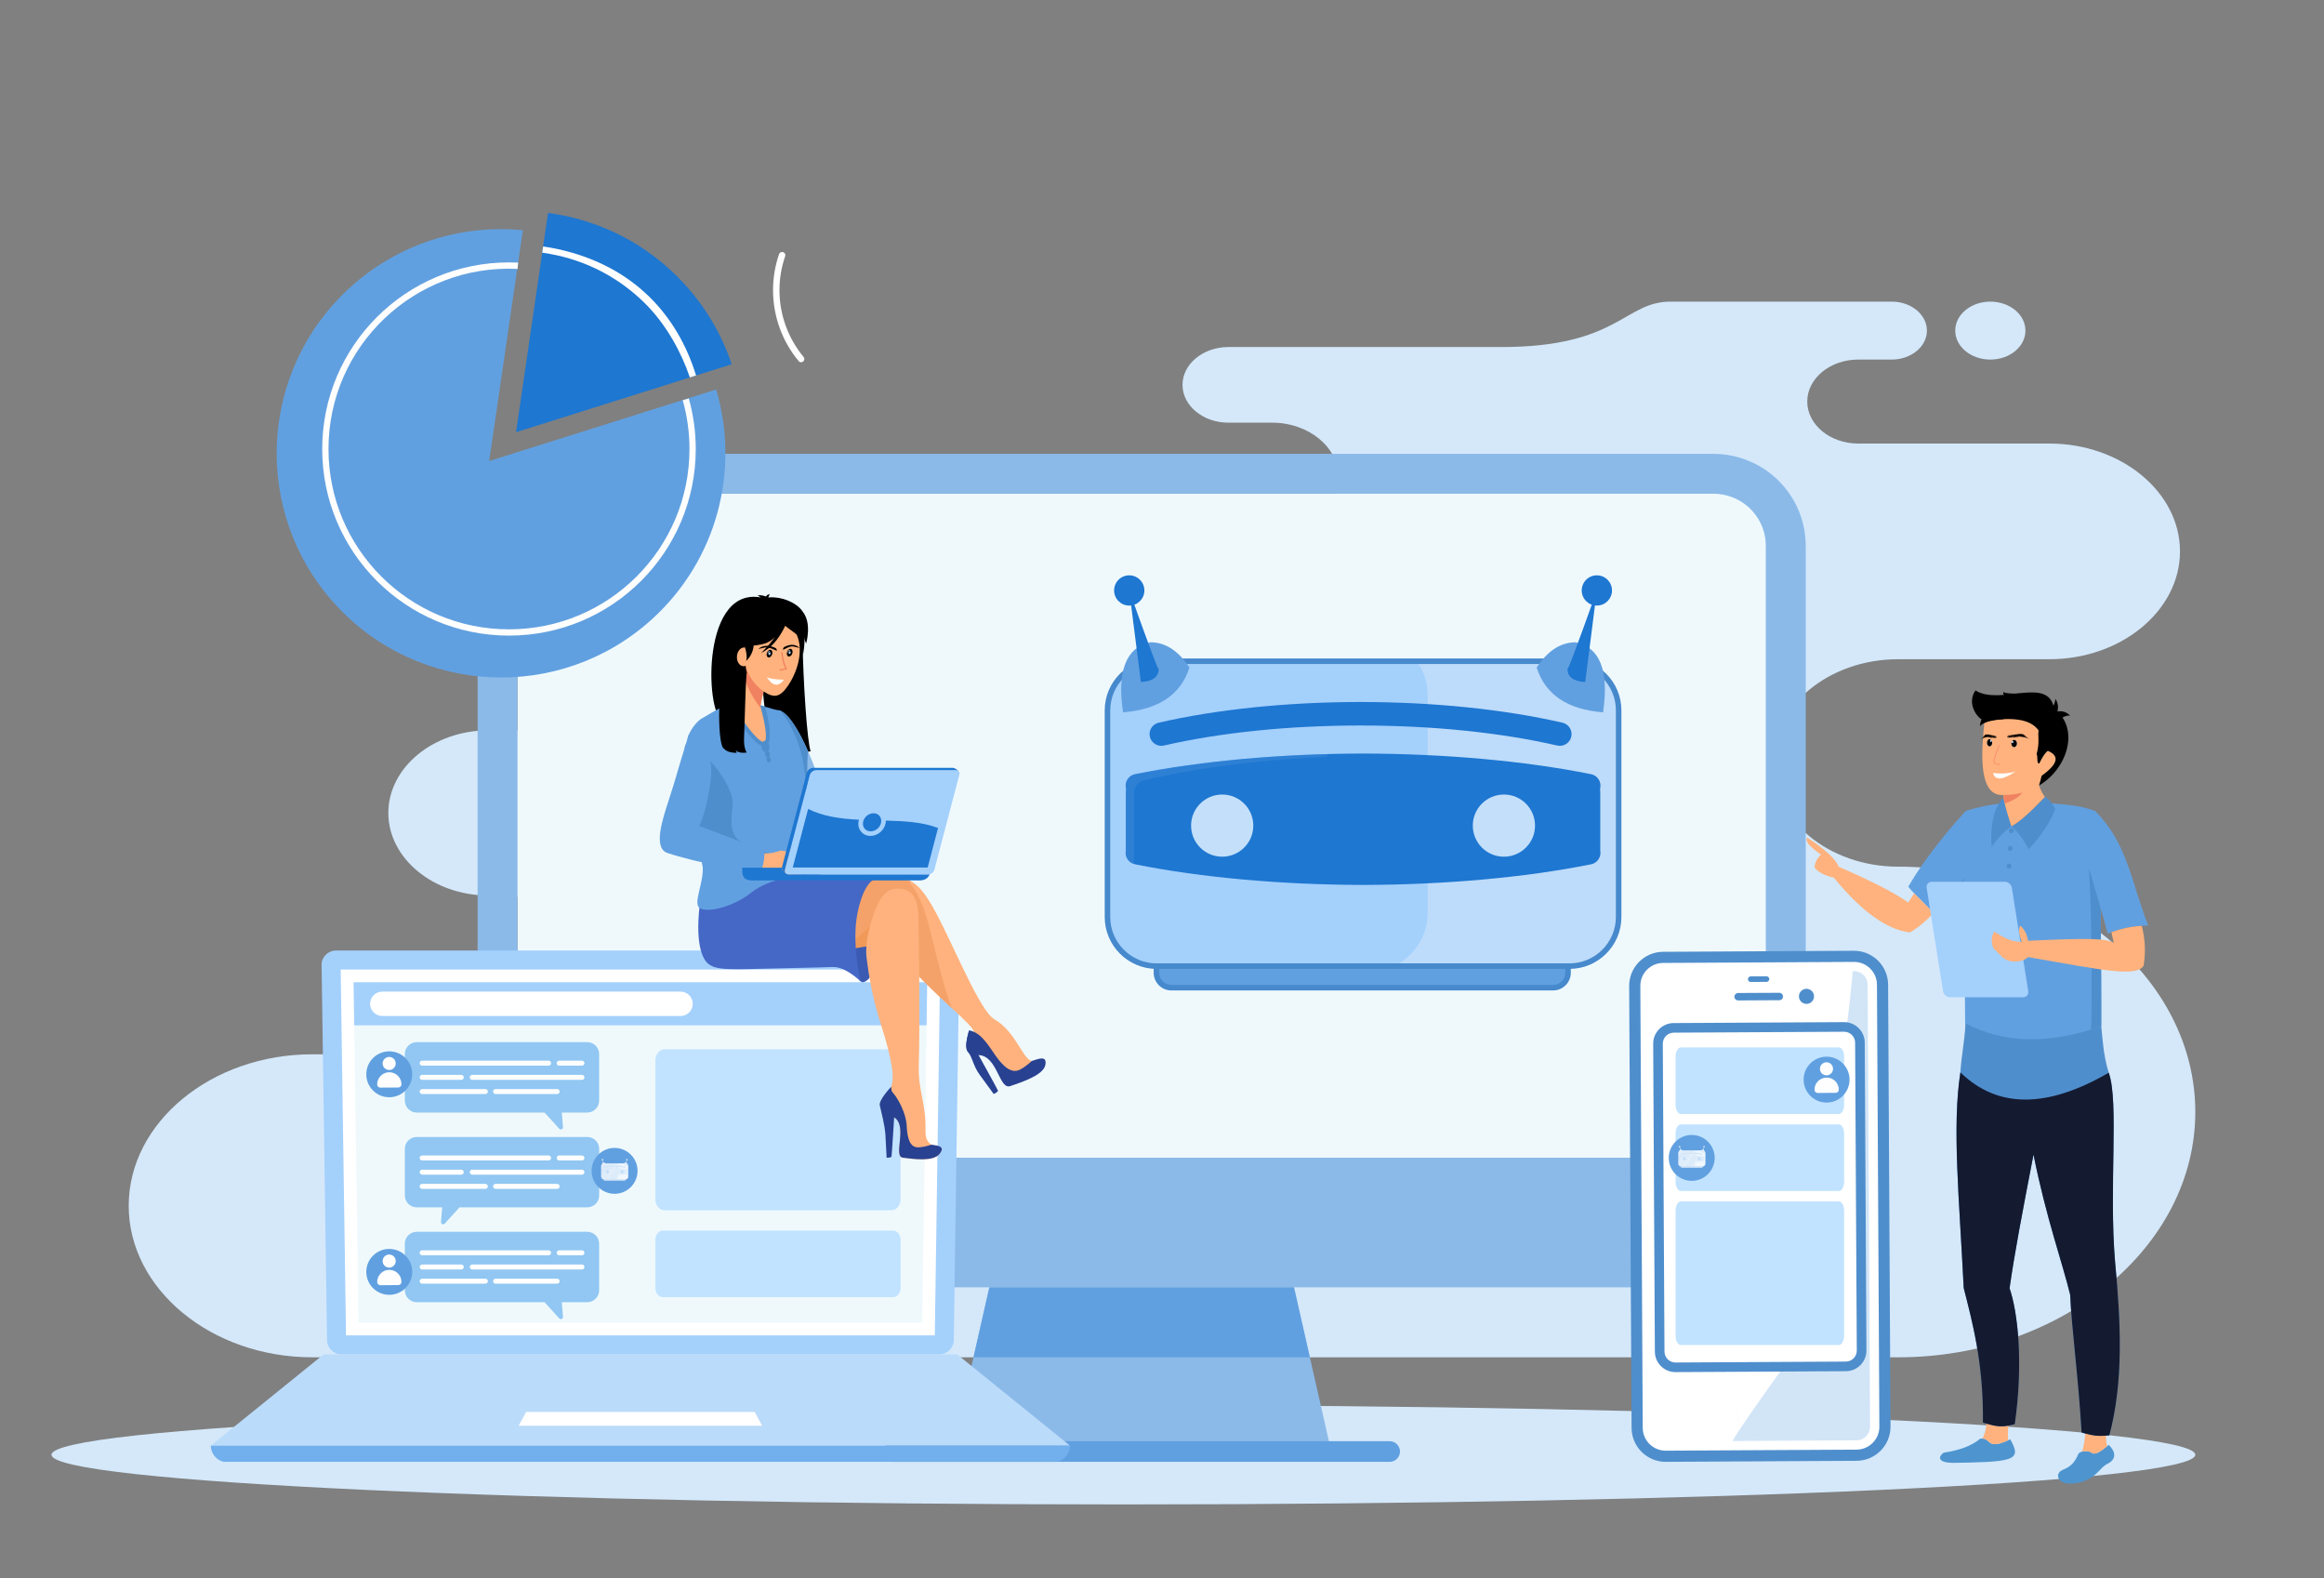 <svg width="632" height="429" viewBox="0 0 632 429" fill="none" xmlns="http://www.w3.org/2000/svg">
<rect x="0" y="0" width="632" height="429" fill="#808080" stroke="none"/>
<path fill-rule="evenodd" clip-rule="evenodd" d="M541.262 97.755C535.992 97.755 531.717 94.228 531.717 89.876C531.717 85.527 535.992 82 541.262 82C546.534 82 550.806 85.527 550.806 89.876C550.806 94.228 546.534 97.755 541.262 97.755ZM135.915 286.626H84.911C57.461 286.626 35 305.161 35 327.814C35 350.466 57.461 369 84.911 369H516.182C560.634 369 597 338.991 597 302.31V302.307C597 265.628 560.634 235.616 516.182 235.616C497.389 235.616 482.013 222.927 482.013 207.416C482.013 191.908 497.389 179.218 516.182 179.218H557.309C576.85 179.218 592.837 166.024 592.837 149.9C592.837 133.777 576.848 120.583 557.309 120.583H505.303C497.696 120.583 491.471 115.445 491.471 109.169C491.471 102.892 497.696 97.755 505.303 97.755H514.471C519.723 97.755 524.016 94.21 524.016 89.876C524.016 85.545 519.719 82 514.471 82H480.112C480.112 82 466.983 82 454.316 82C441.647 82 440.236 94.352 408.233 94.352C358.767 94.352 383.498 94.352 334.032 94.352C327.181 94.352 321.575 98.976 321.575 104.632C321.575 110.285 327.181 114.911 334.032 114.911H345.989C355.916 114.911 364.04 121.615 364.04 129.804C364.04 137.993 355.916 144.697 345.989 144.697H309.994C261.381 144.697 254.514 155.18 245.999 176.032C237.484 196.881 193.266 198.564 193.266 198.564H132.802C117.843 198.564 105.605 208.663 105.605 221.007C105.605 233.352 117.843 243.451 132.802 243.451H135.915C150.301 243.451 162.074 253.166 162.074 265.038C162.077 276.914 150.305 286.626 135.915 286.626Z" fill="#D4E8FA"/>
<path fill-rule="evenodd" clip-rule="evenodd" d="M305.499 382C466.49 382 597 388.045 597 395.499C597 402.955 466.49 409 305.499 409C144.507 409 14 402.959 14 395.499C14 388.041 144.507 382 305.499 382Z" fill="#D4E8FA"/>
<path fill-rule="evenodd" clip-rule="evenodd" d="M480.216 148.423V324.939C480.216 332.773 473.835 339.143 465.989 339.143H154.929C147.1 339.143 140.723 332.773 140.723 324.939V148.423C140.723 140.587 147.1 134.223 154.929 134.223H465.989C469.343 134.223 472.595 135.409 475.156 137.557C478.368 140.263 480.216 144.236 480.216 148.423Z" fill="#EFF9FC"/>
<path fill-rule="evenodd" clip-rule="evenodd" d="M361.523 392.417H259.418L264.735 369.005L273.846 328.863L274.913 324.164H346.028L347.09 328.863L356.208 369.005L361.523 392.417Z" fill="#8BBAE9"/>
<path fill-rule="evenodd" clip-rule="evenodd" d="M356.207 369.008H264.734L269.054 349.973H351.889L356.207 369.008Z" fill="#61A0E0"/>
<path fill-rule="evenodd" clip-rule="evenodd" d="M140.725 148.422C140.725 140.586 147.103 134.219 154.93 134.219H465.984C469.344 134.219 472.594 135.408 475.149 137.557C478.37 140.262 480.212 144.228 480.212 148.422V324.939C480.212 329.854 477.694 334.199 473.881 336.751C471.622 338.264 468.907 339.142 465.984 339.142H154.93C154.267 339.142 153.61 339.093 152.969 339.001C146.068 338.042 140.725 332.098 140.725 324.939V148.422ZM482.137 129.273C478.537 126.25 474.149 124.299 469.523 123.642C468.352 123.47 467.179 123.387 465.984 123.387H154.93C141.12 123.387 129.883 134.623 129.883 148.422L129.885 324.939C129.885 332.19 132.99 338.739 137.939 343.309C140.941 346.089 144.619 348.141 148.701 349.189C150.698 349.7 152.783 349.971 154.934 349.971H465.988C466.251 349.971 466.518 349.965 466.772 349.959C467.543 349.937 468.302 349.873 469.052 349.79C470.308 349.632 471.536 349.386 472.733 349.053C473.458 348.849 474.164 348.619 474.853 348.354C475.779 348.012 476.669 347.608 477.54 347.155C478.006 346.911 478.471 346.653 478.926 346.385V346.378C480.283 345.565 481.555 344.619 482.726 343.562C486 340.622 488.5 336.834 489.87 332.55C490.144 331.715 490.363 330.853 490.549 329.984C490.7 329.263 490.816 328.529 490.894 327.781C491.002 326.849 491.06 325.894 491.06 324.939L491.063 148.422C491.054 141.029 487.806 134.056 482.137 129.273Z" fill="#8BBAE9"/>
<path fill-rule="evenodd" clip-rule="evenodd" d="M485.637 314.738V324.938C485.637 335.765 476.834 344.56 465.988 344.56H154.934C144.088 344.56 135.301 335.767 135.301 324.938L135.304 314.738H485.637Z" fill="#8BBAE9"/>
<path fill-rule="evenodd" clip-rule="evenodd" d="M377.91 397.421H243.037C241.486 397.421 240.227 396.166 240.227 394.616C240.227 393.066 241.482 391.812 243.037 391.812H377.91C379.465 391.812 380.718 393.066 380.718 394.616C380.718 395.087 380.604 395.535 380.394 395.923C379.928 396.813 378.99 397.421 377.91 397.421Z" fill="#61A0E0"/>
<path fill-rule="evenodd" clip-rule="evenodd" d="M314.529 179.773H426.829C434.172 179.773 440.186 185.777 440.186 193.115V249.322C440.186 256.663 434.172 262.662 426.829 262.662H314.529C307.182 262.662 301.172 256.659 301.172 249.322V193.111C301.172 185.774 307.182 179.773 314.529 179.773Z" fill="#A4D0FC"/>
<g opacity="0.54">
<path fill-rule="evenodd" clip-rule="evenodd" d="M385.29 179.773H426.823C434.167 179.773 440.18 185.777 440.18 193.115V249.322C440.18 256.663 434.167 262.662 426.823 262.662H379.02C384.453 260.09 388.234 254.548 388.234 248.172V188.994C388.234 185.571 387.143 182.384 385.29 179.773Z" fill="#D2E5F7"/>
</g>
<path fill-rule="evenodd" clip-rule="evenodd" d="M314.529 179.02H426.828C430.707 179.02 434.233 180.606 436.788 183.158H436.791C439.346 185.707 440.935 189.235 440.935 193.109V249.316C440.935 253.189 439.346 256.715 436.791 259.267L436.788 259.27C434.233 261.822 430.707 263.408 426.828 263.408H314.529C310.647 263.408 307.12 261.822 304.563 259.27V259.267C302.011 256.715 300.422 253.189 300.422 249.316V193.109C300.422 189.232 302.011 185.707 304.563 183.158C307.12 180.606 310.647 179.02 314.529 179.02ZM426.826 180.523H314.529C311.064 180.523 307.914 181.938 305.627 184.221C303.347 186.499 301.925 189.648 301.925 193.109V249.316C301.925 252.78 303.341 255.929 305.627 258.209V258.207C307.914 260.487 311.064 261.908 314.529 261.908H426.828C430.293 261.908 433.444 260.493 435.73 258.209C438.01 255.929 439.433 252.78 439.433 249.316V193.109C439.433 189.648 438.013 186.499 435.727 184.221L435.73 184.219C433.44 181.938 430.29 180.523 426.826 180.523Z" fill="#4689CC"/>
<path fill-rule="evenodd" clip-rule="evenodd" d="M316.525 202.684C314.807 203.078 313.094 202.003 312.703 200.29C312.307 198.573 313.384 196.863 315.1 196.472C323.03 194.651 331.82 193.242 341.105 192.292C350.414 191.341 360.17 190.848 370 190.848C379.831 190.848 389.587 191.341 398.896 192.292C408.18 193.242 416.971 194.651 424.9 196.472C426.619 196.866 427.693 198.573 427.297 200.29C426.903 202.003 425.193 203.078 423.477 202.684C415.792 200.915 407.263 199.551 398.244 198.632C389.257 197.714 379.722 197.236 370.004 197.236C360.284 197.236 350.749 197.714 341.758 198.632C332.739 199.553 324.208 200.915 316.525 202.684Z" fill="#1E77D1"/>
<path fill-rule="evenodd" clip-rule="evenodd" d="M402.99 206.304C392.633 205.383 381.827 204.89 370.96 204.863V204.859L370.908 204.863H370.442L370.386 204.859V204.863C359.519 204.89 348.714 205.383 338.359 206.304C327.76 207.25 317.723 208.653 308.667 210.471C306.945 210.819 305.825 212.496 306.168 214.215L306.217 214.416L306.164 215.649V231.245C305.831 232.962 306.948 234.629 308.667 234.971C317.723 236.789 327.76 238.192 338.359 239.137C348.714 240.059 359.519 240.552 370.386 240.579H370.442H370.908H370.96C381.827 240.552 392.633 240.059 402.99 239.137C413.586 238.192 423.624 236.789 432.682 234.971C434.4 234.625 435.518 232.962 435.184 231.245V215.649L435.135 214.416L435.181 214.215C435.527 212.496 434.407 210.819 432.682 210.471C423.624 208.653 413.586 207.25 402.99 206.304Z" fill="#1E77D1"/>
<path fill-rule="evenodd" clip-rule="evenodd" d="M323.455 181.486C320.487 176.918 316.95 174.626 312.847 174.613C306.238 175.997 303.757 182.345 305.402 193.658C315.114 192.882 321.132 188.829 323.455 181.486Z" fill="#61A0E0"/>
<path fill-rule="evenodd" clip-rule="evenodd" d="M315.103 181.71C315.137 184.002 313.52 185.241 310.253 185.429C308.145 168.828 307.09 160.523 307.09 160.523C312.699 176.264 315.371 183.327 315.103 181.71Z" fill="#1E77D1"/>
<path fill-rule="evenodd" clip-rule="evenodd" d="M307.092 156.41C309.367 156.41 311.208 158.253 311.208 160.521C311.208 162.796 309.363 164.635 307.092 164.635C304.818 164.635 302.977 162.792 302.977 160.521C302.977 158.253 304.818 156.41 307.092 156.41Z" fill="#1E77D1"/>
<path fill-rule="evenodd" clip-rule="evenodd" d="M417.895 181.486C420.86 176.918 424.396 174.626 428.499 174.613C435.108 175.997 437.592 182.345 435.944 193.658C426.232 192.882 420.218 188.829 417.895 181.486Z" fill="#61A0E0"/>
<path fill-rule="evenodd" clip-rule="evenodd" d="M426.245 181.71C426.211 184.002 427.828 185.241 431.098 185.429C433.202 168.828 434.259 160.523 434.259 160.523C428.651 176.264 425.979 183.327 426.245 181.71Z" fill="#1E77D1"/>
<path fill-rule="evenodd" clip-rule="evenodd" d="M434.256 156.41C431.982 156.41 430.141 158.253 430.141 160.521C430.141 162.796 431.986 164.635 434.256 164.635C436.531 164.635 438.376 162.792 438.376 160.521C438.376 158.253 436.531 156.41 434.256 156.41Z" fill="#1E77D1"/>
<path fill-rule="evenodd" clip-rule="evenodd" d="M426.421 262.66V264.463C426.421 266.694 424.595 268.518 422.361 268.518H318.556C316.322 268.518 314.492 266.697 314.492 264.463V262.656L314.526 262.66H426.421Z" fill="#61A0E0"/>
<path fill-rule="evenodd" clip-rule="evenodd" d="M427.174 262.658V264.461C427.174 265.783 426.63 266.984 425.76 267.857C424.887 268.73 423.687 269.269 422.36 269.269H318.554C317.227 269.269 316.024 268.73 315.151 267.857C314.281 266.984 313.738 265.787 313.738 264.461V262.656V261.891L314.51 261.906H314.528H426.42H427.174V262.658ZM425.668 264.461V263.407H315.244V264.461C315.244 265.367 315.617 266.193 316.215 266.794C316.817 267.395 317.644 267.764 318.554 267.764H422.36C423.267 267.764 424.094 267.391 424.695 266.794C425.297 266.193 425.668 265.367 425.668 264.461Z" fill="#4689CC"/>
<path fill-rule="evenodd" clip-rule="evenodd" d="M332.369 216.004C337.044 216.004 340.83 219.784 340.83 224.453C340.83 229.122 337.041 232.907 332.369 232.907C327.698 232.907 323.906 229.122 323.906 224.453C323.909 219.784 327.698 216.004 332.369 216.004Z" fill="#C3DFFA"/>
<path fill-rule="evenodd" clip-rule="evenodd" d="M408.983 216.004C413.658 216.004 417.444 219.784 417.444 224.453C417.444 229.122 413.655 232.907 408.983 232.907C404.306 232.907 400.52 229.122 400.52 224.453C400.516 219.784 404.306 216.004 408.983 216.004Z" fill="#C3DFFA"/>
<g opacity="0.23">
<path fill-rule="evenodd" clip-rule="evenodd" d="M308.388 216.653C308.046 214.608 309.167 212.614 310.888 212.207C319.944 210.047 329.982 208.38 340.579 207.258C347.14 206.561 353.884 206.072 360.71 205.8L361.247 204.996C353.48 205.202 345.804 205.64 338.358 206.305C327.759 207.251 317.723 208.654 308.666 210.472C306.945 210.82 305.825 212.497 306.167 214.216L306.217 214.416L306.164 215.649V231.246C305.85 232.866 306.83 234.445 308.386 234.9V218.352L308.438 216.891L308.388 216.653Z" fill="#61A0E0"/>
</g>
<path fill-rule="evenodd" clip-rule="evenodd" d="M91.372 258.414H256.936C259.093 258.414 260.889 260.167 260.855 262.303L259.374 364.317C259.343 366.452 257.606 368.203 255.455 368.203H92.856C90.703 368.203 88.969 366.452 88.938 364.317L87.454 262.303C87.42 260.167 89.219 258.414 91.372 258.414Z" fill="#A4D0FC"/>
<path fill-rule="evenodd" clip-rule="evenodd" d="M92.648 263.586L94.093 363.039H254.22L255.665 263.586H92.648Z" fill="white"/>
<path fill-rule="evenodd" clip-rule="evenodd" d="M96.16 267.047L97.502 359.578H250.796L252.144 267.047H96.16Z" fill="#EFF9FC"/>
<path fill-rule="evenodd" clip-rule="evenodd" d="M251.971 278.748H96.33L96.16 267.047H252.144L251.971 278.748Z" fill="#A4D0FC"/>
<path fill-rule="evenodd" clip-rule="evenodd" d="M103.958 269.586H185.082C186.905 269.586 188.401 271.077 188.401 272.902C188.401 274.724 186.908 276.215 185.082 276.215H103.958C102.134 276.215 100.641 274.724 100.641 272.902C100.641 271.077 102.131 269.586 103.958 269.586Z" fill="white"/>
<path fill-rule="evenodd" clip-rule="evenodd" d="M242.223 276.215C244.05 276.215 245.542 274.724 245.542 272.902C245.542 271.077 244.052 269.586 242.223 269.586C240.4 269.586 238.906 271.075 238.906 272.902C238.906 274.724 240.396 276.215 242.223 276.215Z" fill="white"/>
<path fill-rule="evenodd" clip-rule="evenodd" d="M57.332 393.014H111.235H237.068H290.971L260.289 368.203H237.068H111.235H88.017L57.332 393.014Z" fill="#BBDBFA"/>
<path fill-rule="evenodd" clip-rule="evenodd" d="M57.332 393.016H290.971C290.971 395.121 289.472 396.991 287.485 397.419H60.822C58.835 396.991 57.332 395.121 57.332 393.016Z" fill="#71AFED"/>
<path fill-rule="evenodd" clip-rule="evenodd" d="M143.091 383.852H150.95H197.356H205.218L207.269 387.617H197.356H150.95H141.039L143.091 383.852Z" fill="white"/>
<path fill-rule="evenodd" clip-rule="evenodd" d="M140.332 117.501L198.976 99.032C196.374 91.223 192.138 83.818 186.238 77.337C176.13 66.224 162.85 59.7 149.031 57.895L140.332 117.501Z" fill="#1E77D1"/>
<path fill-rule="evenodd" clip-rule="evenodd" d="M194.762 105.896L133.031 125.339L142.188 62.589C125.638 60.981 108.498 66.093 95.224 78.139C70.284 100.771 68.433 139.314 91.096 164.227C113.755 189.139 152.345 190.985 177.286 168.353C195.2 152.094 201.205 127.622 194.762 105.896Z" fill="#61A0E0"/>
<path fill-rule="evenodd" clip-rule="evenodd" d="M138.418 71.34C139.261 71.34 140.097 71.361 140.93 71.401C140.803 71.996 140.816 72.514 140.76 73.1C112.772 71.774 89.331 94.058 89.331 122.071C89.331 149.146 111.306 171.094 138.416 171.094C165.524 171.094 187.499 149.146 187.499 122.071C187.499 117.488 186.86 113.032 185.669 108.798C185.898 108.752 187.025 108.434 187.311 108.314C188.545 112.702 189.206 117.319 189.206 122.071C189.206 150.09 166.468 172.798 138.416 172.798C110.359 172.798 87.625 150.09 87.625 122.071C87.628 94.055 110.365 71.34 138.418 71.34Z" fill="#FEFEFE"/>
<path fill-rule="evenodd" clip-rule="evenodd" d="M151.792 67.74C150.446 67.442 149.085 67.198 147.703 67.004L147.457 68.69C148.793 68.878 150.11 69.112 151.409 69.398C160.641 71.426 168.872 75.956 175.529 82.603C181.314 88.388 185.349 95.95 187.605 102.607L189.293 102.074C184.276 85.781 172.402 72.286 151.792 67.74Z" fill="#FEFEFE"/>
<path fill-rule="evenodd" clip-rule="evenodd" d="M159.689 302.458H152.78L153.102 306.434C153.145 306.986 152.463 307.281 152.092 306.872L148.082 302.458H113.339C111.543 302.458 110.09 301.007 110.09 299.214V286.566C110.09 284.776 111.543 283.324 113.339 283.324H159.686C161.482 283.324 162.935 284.776 162.935 286.566V299.214C162.935 301.007 161.482 302.458 159.689 302.458Z" fill="#91C7F2"/>
<path fill-rule="evenodd" clip-rule="evenodd" d="M158.257 289.709H152.057C151.685 289.709 151.385 289.408 151.385 289.035C151.385 288.662 151.688 288.359 152.057 288.359H158.257C158.63 288.359 158.933 288.662 158.933 289.035C158.933 289.411 158.627 289.709 158.257 289.709ZM131.993 297.43H114.801C114.427 297.43 114.125 297.124 114.125 296.754C114.125 296.381 114.427 296.077 114.801 296.077H131.993C132.367 296.077 132.672 296.381 132.672 296.754C132.672 297.127 132.369 297.43 131.993 297.43ZM151.515 297.43H134.767C134.393 297.43 134.092 297.124 134.092 296.754C134.092 296.381 134.393 296.077 134.767 296.077H151.515C151.889 296.077 152.191 296.381 152.191 296.754C152.193 297.127 151.889 297.43 151.515 297.43ZM125.446 293.571H114.801C114.427 293.571 114.125 293.268 114.125 292.896C114.125 292.523 114.427 292.221 114.801 292.221H125.446C125.819 292.221 126.121 292.526 126.121 292.896C126.121 293.268 125.819 293.571 125.446 293.571ZM158.257 293.571H128.427C128.053 293.571 127.748 293.268 127.748 292.896C127.748 292.523 128.053 292.221 128.427 292.221H158.257C158.63 292.221 158.933 292.526 158.933 292.896C158.933 293.268 158.627 293.571 158.257 293.571ZM149.188 289.709H114.801C114.427 289.709 114.125 289.408 114.125 289.035C114.125 288.662 114.427 288.359 114.801 288.359H149.188C149.562 288.359 149.867 288.662 149.867 289.035C149.867 289.411 149.564 289.709 149.188 289.709Z" fill="#FEFEFE"/>
<path fill-rule="evenodd" clip-rule="evenodd" d="M113.34 328.239H120.251L119.933 332.214C119.887 332.766 120.569 333.062 120.942 332.652L124.954 328.239H159.693C161.486 328.239 162.942 326.788 162.942 324.995V312.347C162.942 310.557 161.488 309.102 159.693 309.102H113.34C111.547 309.102 110.094 310.557 110.094 312.347V324.995C110.094 326.788 111.547 328.239 113.34 328.239Z" fill="#91C7F2"/>
<path fill-rule="evenodd" clip-rule="evenodd" d="M158.256 315.486H152.058C151.685 315.486 151.386 315.182 151.386 314.811C151.386 314.438 151.688 314.137 152.058 314.137H158.256C158.63 314.137 158.933 314.438 158.933 314.811C158.933 315.184 158.627 315.486 158.256 315.486ZM131.993 323.206H114.801C114.427 323.206 114.125 322.901 114.125 322.528C114.125 322.155 114.427 321.856 114.801 321.856H131.993C132.367 321.856 132.672 322.158 132.672 322.528C132.672 322.904 132.369 323.206 131.993 323.206ZM151.515 323.206H134.767C134.393 323.206 134.092 322.901 134.092 322.528C134.092 322.155 134.393 321.856 134.767 321.856H151.515C151.889 321.856 152.19 322.158 152.19 322.528C152.194 322.904 151.889 323.206 151.515 323.206ZM125.446 319.347H114.801C114.427 319.347 114.125 319.046 114.125 318.673C114.125 318.3 114.427 317.998 114.801 317.998H125.446C125.819 317.998 126.121 318.3 126.121 318.673C126.121 319.046 125.819 319.347 125.446 319.347ZM158.256 319.347H128.427C128.053 319.347 127.748 319.046 127.748 318.673C127.748 318.3 128.053 317.998 128.427 317.998H158.256C158.63 317.998 158.933 318.3 158.933 318.673C158.933 319.046 158.627 319.347 158.256 319.347ZM149.188 315.486H114.801C114.427 315.486 114.125 315.182 114.125 314.811C114.125 314.438 114.427 314.137 114.801 314.137H149.188C149.562 314.137 149.867 314.438 149.867 314.811C149.867 315.184 149.565 315.486 149.188 315.486Z" fill="#FEFEFE"/>
<path fill-rule="evenodd" clip-rule="evenodd" d="M159.689 354.02H152.78L153.102 357.996C153.145 358.548 152.463 358.843 152.092 358.433L148.082 354.02H113.339C111.543 354.02 110.09 352.567 110.09 350.776V338.128C110.09 336.334 111.543 334.883 113.339 334.883H159.686C161.482 334.883 162.935 336.338 162.935 338.128V350.776C162.935 352.569 161.482 354.02 159.689 354.02Z" fill="#91C7F2"/>
<path fill-rule="evenodd" clip-rule="evenodd" d="M158.257 341.267H152.057C151.685 341.267 151.385 340.961 151.385 340.592C151.385 340.219 151.688 339.916 152.057 339.916L158.257 339.914C158.63 339.914 158.933 340.219 158.933 340.592C158.933 340.961 158.627 341.267 158.257 341.267ZM131.993 348.987H114.801C114.427 348.987 114.125 348.682 114.125 348.309C114.125 347.935 114.427 347.633 114.801 347.633H131.993C132.367 347.633 132.672 347.938 132.672 348.309C132.672 348.682 132.369 348.987 131.993 348.987ZM151.515 348.987H134.767C134.393 348.987 134.092 348.682 134.092 348.309C134.092 347.935 134.393 347.633 134.767 347.633H151.515C151.889 347.633 152.191 347.938 152.191 348.309C152.193 348.682 151.889 348.987 151.515 348.987ZM125.446 345.125H114.801C114.427 345.125 114.125 344.82 114.125 344.447C114.125 344.074 114.427 343.775 114.801 343.775H125.446C125.819 343.775 126.121 344.077 126.121 344.447C126.121 344.823 125.819 345.125 125.446 345.125ZM158.257 345.125H128.427C128.053 345.125 127.748 344.82 127.748 344.447C127.748 344.074 128.053 343.775 128.427 343.775H158.257C158.63 343.775 158.933 344.077 158.933 344.447C158.933 344.823 158.627 345.125 158.257 345.125ZM149.188 341.267H114.801C114.427 341.267 114.125 340.961 114.125 340.592C114.125 340.219 114.427 339.916 114.801 339.916L149.188 339.914C149.562 339.914 149.867 340.219 149.867 340.592C149.867 340.961 149.564 341.267 149.188 341.267Z" fill="#FEFEFE"/>
<path fill-rule="evenodd" clip-rule="evenodd" d="M180.695 285.27H242.427C243.794 285.27 244.911 286.626 244.911 288.286V326.006C244.911 327.667 243.791 329.027 242.427 329.027H180.695C179.329 329.027 178.215 327.667 178.215 326.006V288.286C178.215 286.626 179.332 285.27 180.695 285.27Z" fill="#C1E3FF"/>
<path fill-rule="evenodd" clip-rule="evenodd" d="M180.285 352.659H242.844C243.985 352.659 244.917 351.529 244.917 350.141V337.065C244.917 335.682 243.985 334.551 242.844 334.551H180.285C179.146 334.551 178.215 335.682 178.215 337.065V350.141C178.215 351.529 179.146 352.659 180.285 352.659Z" fill="#C1E3FF"/>
<path fill-rule="evenodd" clip-rule="evenodd" d="M207.643 174.732C207.643 174.732 205.829 186.539 205.501 191.171C205.338 193.497 205.1 195.368 206.566 196.933C206.566 196.933 202.919 197.284 201.681 196.277C201.681 196.277 201.926 196.773 202.148 196.992C202.148 196.992 198.069 197.139 196.383 195.864C191.78 193.506 190.663 158.301 207.788 162.616C207.788 162.616 219.105 161.654 218.21 172.742C218.402 185.916 219.559 201.923 220.442 204.213C219.164 204.943 216.091 202.548 215.711 201.498C215.375 200.57 215.19 199.488 215.092 199.214C215.092 199.214 215.493 202.394 215.677 202.591C215.677 202.591 211.006 197.436 209.05 195.96C207.103 194.49 207.088 177.019 207.643 174.732Z" fill="black"/>
<path fill-rule="evenodd" clip-rule="evenodd" d="M204.994 179.254C204.994 179.254 202.584 175.451 202.003 172.196C201.593 169.875 202.775 161.272 211.436 162.507C211.436 162.507 213.954 162.754 216.317 164.35C218.199 165.62 220.912 168.359 217.875 175.867L217.089 178.406L204.994 179.254Z" fill="black"/>
<path fill-rule="evenodd" clip-rule="evenodd" d="M211.824 193.102C215.37 193.894 219.841 203.728 222.031 210.026C224.818 216.646 225.468 234.069 223.852 234.637C226.838 242.163 209.193 234.914 210.008 234.834C210.822 234.757 211.824 193.102 211.824 193.102Z" fill="#8BBAE9"/>
<path fill-rule="evenodd" clip-rule="evenodd" d="M219.716 204.165C217.399 198.919 214.369 193.672 211.82 193.102C211.82 193.102 211.73 196.824 211.582 202.051C212.561 213.607 214.22 230.59 214.641 234.874C234.943 234.979 217.501 236.655 219.716 204.165Z" fill="#4F8ECC"/>
<path fill-rule="evenodd" clip-rule="evenodd" d="M198.799 190.922C198.799 190.922 194.506 193.076 190.754 195.384C188.66 196.67 186.49 200.582 187.095 201.276C187.509 201.747 188.675 200.941 188.36 201.104C185.732 202.441 192.264 239.15 194.485 240.833C196.707 242.516 216.263 241.12 218.49 239.003C220.717 236.883 216.777 230.377 218.706 217.351C220.635 204.324 212.828 193.078 211.829 193.103C210.826 193.128 204.285 190.922 204.285 190.922H198.799Z" fill="#61A0E0"/>
<path fill-rule="evenodd" clip-rule="evenodd" d="M194.479 240.83C196.7 242.513 210.693 242.549 216.648 240.698C217.321 240.492 220.375 239.277 220.443 238.131C219.724 237.998 216.873 238.341 215.713 238.076C211.683 237.151 209.465 232.167 209.465 232.167C209.465 232.167 207.247 231.366 202.285 229.27C197.321 227.17 199.366 220.814 199.248 218.017C199.132 215.219 196.08 208.21 187.089 201.273L186.249 202.926C185.608 209.308 192.424 239.271 194.479 240.83Z" fill="#4F8ECC"/>
<path fill-rule="evenodd" clip-rule="evenodd" d="M202.928 175.859L198.555 191.823C198.555 191.823 205.944 203.342 207.975 202.319C210.008 201.295 206.84 192.954 206.84 191.823C206.84 190.689 210.008 178.993 210.008 178.993L202.928 175.859Z" fill="#FFB27D"/>
<path fill-rule="evenodd" clip-rule="evenodd" d="M206.987 192.633C206.892 192.254 206.837 191.97 206.837 191.819C206.837 190.685 210.005 178.99 210.005 178.99L202.924 175.855L201.477 181.137C202.742 186.596 205.022 190.232 206.987 192.633Z" fill="#F08261"/>
<path fill-rule="evenodd" clip-rule="evenodd" d="M217.48 177.135C217.446 179.59 216.468 183.282 214.253 186.478C212.08 189.613 210.476 189.837 207.662 187.967C205.231 186.349 202.343 182.65 202.606 178.793C201.88 173.221 204.83 168.244 209.193 167.674C213.558 167.109 217.792 171.525 217.48 177.135Z" fill="#FFB27D"/>
<path fill-rule="evenodd" clip-rule="evenodd" d="M237.812 239.087C246.297 237.802 249.179 238.209 254.375 247.857C259.565 257.509 266.478 274.887 270.453 277.134C276.439 280.514 278.42 288.798 280.879 288.428C283.338 288.056 284.921 289.14 282.246 291.359C279.57 293.578 275.254 295.47 273.776 295.075C272.299 294.68 271.153 288.308 267.297 286.24C263.439 284.172 264.6 282.471 264.85 280.641C265.106 278.81 253.594 270.382 244.915 259.901C239.61 253.494 236.88 249.269 236.476 245.438C236.069 241.608 237.812 239.087 237.812 239.087Z" fill="#FFB27D"/>
<path fill-rule="evenodd" clip-rule="evenodd" d="M258.843 274.086C256.871 269.093 254.894 260.852 253.037 253.296C250.395 242.553 247.624 240.001 245.869 238.856C243.749 238.325 241.234 238.569 237.806 239.087C237.806 239.087 236.063 241.61 236.467 245.441C236.871 249.272 239.605 253.497 244.906 259.904C249.482 265.419 254.832 270.369 258.843 274.086Z" fill="#F4A269"/>
<path fill-rule="evenodd" clip-rule="evenodd" d="M240.395 247.577C240.395 247.577 238.137 264.592 236.036 266.321C234.533 267.557 233.468 267.643 232.416 262.567C231.363 257.492 234.055 238.555 234.055 238.555L240.395 247.577Z" fill="#3B5BB3"/>
<path fill-rule="evenodd" clip-rule="evenodd" d="M238.598 256.789L217.703 260.293L229.502 243.403L238.475 241.578L243.859 242.813L238.598 256.789Z" fill="#F09959"/>
<path fill-rule="evenodd" clip-rule="evenodd" d="M195.163 239.766C187.752 253.052 192.815 261.495 201.825 262.357C210.832 263.214 225.056 261.576 233.346 254.694C241.637 247.815 248.443 240.54 247.493 239.454C246.539 238.364 195.163 239.766 195.163 239.766Z" fill="#F4A269"/>
<path fill-rule="evenodd" clip-rule="evenodd" d="M237.199 249.681C238.717 245.128 240.47 241.64 243.855 241.576C247.419 241.511 249.609 243.361 249.76 249.182C249.942 256.115 250.186 279.065 249.862 289.271C249.622 297 251.877 299.471 251.685 307.524C251.54 313.592 258.016 310.526 255.518 313.672C253.796 315.835 248.678 315.127 245.533 314.726C242.734 314.372 246.986 305.983 243.105 303.74C239.779 301.819 239.714 298.695 241.815 296.331C243.913 293.967 242.05 286.969 240.649 282.069C239.248 277.17 237.073 271.872 235.647 260.287C235.237 256.991 236.274 252.46 237.199 249.681Z" fill="#FFB27D"/>
<path fill-rule="evenodd" clip-rule="evenodd" d="M208.087 192.151C209.281 196.524 209.506 199.208 209.299 200.902C209.207 201.685 208.963 202.237 208.571 202.545C208.13 202.897 207.571 202.931 206.908 202.641C205.995 202.246 204.788 201.146 203.314 199.341C202.125 197.925 200.509 195.486 198.627 192.64L197.984 191.676L198.973 191.238L199.512 192.055C201.376 194.871 202.981 197.291 204.129 198.66L204.131 198.665C205.501 200.341 206.568 201.34 207.331 201.669C207.602 201.787 207.793 201.802 207.908 201.714C208.071 201.583 208.182 201.273 208.241 200.776C208.411 199.377 208.019 196.737 207.121 193.156C207.016 192.73 206.902 192.277 206.837 191.76L208.087 192.151Z" fill="#4F8ECC"/>
<path fill-rule="evenodd" clip-rule="evenodd" d="M253.306 311.198C252.231 311.528 250.911 311.888 249.76 311.926C247.421 312.005 246.721 309.438 246.567 305.953C246.431 302.908 244.222 298.116 241.951 296.172C241.908 296.227 241.864 296.283 241.821 296.335C239.72 298.699 239.784 301.823 243.11 303.743C246.993 305.99 242.737 314.375 245.539 314.729C248.683 315.127 253.802 315.839 255.523 313.675C257.144 311.632 255.129 311.469 253.306 311.198Z" fill="#284191"/>
<path fill-rule="evenodd" clip-rule="evenodd" d="M280.628 288.422C279.72 289.227 278.579 290.184 277.427 290.773C275.099 291.972 272.939 290.067 270.815 287.097C268.961 284.502 266.934 280.715 263.534 280.113C263.522 280.185 263.509 280.253 263.491 280.32C262.689 283.405 261.59 286.77 266.061 286.841C271.266 286.927 271.673 296.324 274.725 295.276C278.147 294.105 283.753 292.243 284.278 289.519C284.774 286.943 282.63 287.778 280.628 288.422Z" fill="#284191"/>
<path fill-rule="evenodd" clip-rule="evenodd" d="M242.342 295.465C242.342 295.465 238.936 299.019 239.251 300.494C239.559 301.974 240.612 305.706 240.788 308.584C240.96 311.459 241.117 314.762 241.117 314.762C241.117 314.762 242.342 314.762 242.441 314.414C242.541 314.066 243.222 302.722 243.222 302.722L242.342 295.465Z" fill="#284191"/>
<path fill-rule="evenodd" clip-rule="evenodd" d="M263.53 280.109C263.53 280.109 262.067 284.868 263.221 286.008C264.372 287.151 264.616 289.758 266.421 292.193C268.223 294.624 270.241 297.435 270.241 297.435C270.241 297.435 271.487 296.84 271.389 296.491C271.292 296.14 265.588 285.888 265.588 285.888L263.53 280.109Z" fill="#284191"/>
<path fill-rule="evenodd" clip-rule="evenodd" d="M191.596 238.558C191.596 238.558 188.159 252.654 191.043 259.689C192.503 263.248 194.697 263.662 203.673 263.446C212.383 263.234 223.37 263.033 226.317 262.897C229.998 262.685 234.05 266.845 234.05 266.845C234.05 266.845 231.479 256.445 233.228 248.05C234.985 239.653 237.807 239.085 237.807 239.085L234.05 238.555H191.596V238.558Z" fill="#4567C6"/>
<path fill-rule="evenodd" clip-rule="evenodd" d="M190.6 233.684C192.479 237.665 188.572 244.549 189.943 246.527C191.313 248.509 199.143 246.805 204.274 242.681C209.409 238.552 219.125 237.65 219.125 237.65L190.6 233.684Z" fill="#61A0E0"/>
<path fill-rule="evenodd" clip-rule="evenodd" d="M210.251 237.431C211.442 237.958 216.656 237.973 218.52 237.564C220.384 237.154 218.986 234.544 218.282 233.807C217.576 233.067 214.299 232.987 213.996 232.685C213.695 232.381 215.95 232.445 216.172 232.051C216.394 231.655 213.722 231.578 212.411 231.203C211.881 231.394 209.449 232.229 207.585 231.961C207.527 233.128 207.677 234.719 207.051 236.51C207.783 236.793 209.751 237.209 210.251 237.431Z" fill="#FFB27D"/>
<path fill-rule="evenodd" clip-rule="evenodd" d="M190.91 234.441C190.966 234.768 191.154 235.513 191.102 235.779C191.306 235.8 191.734 235.815 191.941 235.836C192.746 235.936 193.555 236.028 194.347 236.121C194.786 236.17 195.217 236.219 195.647 236.265C201.095 236.866 205.752 237.248 206.276 236.802C202.141 236.173 201.982 236.035 201.651 236.01C197.649 235.738 194.27 234.845 190.91 234.441Z" fill="#61A0E0"/>
<path fill-rule="evenodd" clip-rule="evenodd" d="M214.148 166.797C219.53 169.946 217.836 172.094 219.227 174.954C219.227 174.954 220.845 169.416 218.318 166.365C215.639 163.13 214.148 166.797 214.148 166.797Z" fill="black"/>
<path fill-rule="evenodd" clip-rule="evenodd" d="M214.873 166.53C214.873 166.53 212.751 174.847 206.98 177.507C206.98 177.507 212.747 172.401 213.238 166.909C213.731 161.42 214.873 166.53 214.873 166.53Z" fill="black"/>
<path fill-rule="evenodd" clip-rule="evenodd" d="M216.258 166.502C215.545 166.165 215.048 166.236 214.773 166.711C214.958 167.832 215.486 168.667 216.359 169.21C216.069 168.717 216.035 167.817 216.258 166.502Z" fill="black"/>
<path fill-rule="evenodd" clip-rule="evenodd" d="M208.263 164.34C209.207 164.078 209.614 163.609 209.49 162.944C208.405 162.037 207.232 161.684 205.973 161.881C206.642 162.102 207.405 162.922 208.263 164.34Z" fill="black"/>
<path fill-rule="evenodd" clip-rule="evenodd" d="M215.199 165.614C215.199 165.614 212.219 173.556 207.649 174.73C203.08 175.907 201.09 174.681 201.09 174.681C201.09 174.681 204.598 171.898 205.322 167.044C205.326 167.044 212.953 161.833 215.199 165.614Z" fill="black"/>
<path d="M203.994 175.547C201.933 175.547 200.97 174.968 200.93 174.943L200.566 174.719L200.9 174.454C200.934 174.426 204.328 171.679 205.024 167.008L205.044 166.879L205.151 166.804C205.321 166.688 209.369 163.945 212.501 163.945C213.859 163.945 214.852 164.456 215.453 165.471L215.528 165.594L215.478 165.729C215.355 166.059 212.39 173.831 207.721 175.03C206.382 175.369 205.126 175.547 203.994 175.547ZM201.643 174.602C202.066 174.749 202.84 174.946 203.994 174.946C205.077 174.946 206.28 174.778 207.57 174.444C211.615 173.405 214.445 166.693 214.861 165.652C214.364 164.906 213.59 164.543 212.501 164.543C209.822 164.543 206.259 166.795 205.599 167.224C204.966 171.181 202.569 173.738 201.643 174.602Z" fill="black"/>
<path fill-rule="evenodd" clip-rule="evenodd" d="M203.006 183.258C203.047 183.129 203.081 183 203.108 182.873C202.757 181.724 202.639 180.412 202.802 178.969C201.698 177.998 199.304 178.827 197.282 179.444C194.904 187.721 195.224 203.034 196.897 203.534C197.916 204.806 200.38 204.654 200.38 204.654C200.244 204.439 200.099 203.943 200.099 203.943C200.846 204.95 203.053 204.596 203.053 204.596C202.168 203.034 202.313 201.163 202.411 198.836C202.494 196.843 202.747 186.405 203.006 183.258Z" fill="black"/>
<path fill-rule="evenodd" clip-rule="evenodd" d="M204.156 178.674C204.081 180.08 203.18 181.174 202.147 181.118C201.11 181.062 200.327 179.882 200.404 178.476C200.481 177.071 201.378 175.978 202.415 176.033C203.449 176.089 204.233 177.272 204.156 178.674Z" fill="#FFB27D"/>
<path fill-rule="evenodd" clip-rule="evenodd" d="M202.082 174.476C203.329 173.571 204.307 173.521 205.007 174.329C205.066 176.557 204.362 178.351 202.887 179.709C203.264 178.664 202.995 176.92 202.082 174.476Z" fill="black"/>
<path fill-rule="evenodd" clip-rule="evenodd" d="M216.609 170.427C217.193 168.253 217.797 167.613 218.427 168.509C218.97 172.056 218.932 175.347 218.307 178.383C218.307 176.482 217.741 173.829 216.609 170.427Z" fill="black"/>
<path fill-rule="evenodd" clip-rule="evenodd" d="M211.323 167.12C210.632 164.981 210.792 164.114 211.807 164.525C214.195 167.206 215.951 169.989 217.077 172.876C215.241 171.178 211.06 168.98 211.323 167.12Z" fill="black"/>
<path fill-rule="evenodd" clip-rule="evenodd" d="M208.452 164.121C208.085 163.86 207.924 163.391 207.974 162.725C208.396 161.82 208.853 161.465 209.344 161.662C209.081 161.888 208.785 162.707 208.452 164.121Z" fill="black"/>
<path fill-rule="evenodd" clip-rule="evenodd" d="M207.886 201.417C208.466 201.318 209.057 201.926 209.206 202.766C209.351 203.614 208.993 204.378 208.413 204.476C207.83 204.578 207.241 203.974 207.092 203.13C206.944 202.286 207.299 201.521 207.886 201.417Z" fill="#4F8ECC"/>
<path fill-rule="evenodd" clip-rule="evenodd" d="M208.54 204.011C208.9 203.949 209.264 204.319 209.353 204.842C209.443 205.364 209.224 205.835 208.866 205.896C208.508 205.955 208.144 205.586 208.051 205.064C207.962 204.547 208.178 204.073 208.54 204.011Z" fill="#4F8ECC"/>
<path fill-rule="evenodd" clip-rule="evenodd" d="M208.888 205.631C209.202 205.576 209.524 205.905 209.601 206.362C209.68 206.821 209.486 207.233 209.171 207.289C208.856 207.345 208.536 207.018 208.459 206.559C208.382 206.1 208.57 205.687 208.888 205.631Z" fill="#4F8ECC"/>
<path fill-rule="evenodd" clip-rule="evenodd" d="M187.272 199.813C183.658 211.351 184.223 210.303 181.899 217.421C180.206 222.614 177.522 230.516 181.462 231.878C188.497 234.303 205.544 237.696 206.586 236.802C207.811 235.755 207.997 232.111 207.821 231.584C207.645 231.061 190.157 224.558 190.157 224.558C190.157 224.558 192.467 220.062 193.343 211.27C194.223 202.481 188.142 198.678 187.272 199.813Z" fill="#61A0E0"/>
<path fill-rule="evenodd" clip-rule="evenodd" d="M259.859 209.359H221.926C221.179 209.359 220.405 209.972 220.21 210.719L213.463 236.39C213.268 237.135 213.719 237.745 214.465 237.745H252.398C253.148 237.745 253.92 237.135 254.114 236.39L260.862 210.719C261.059 209.972 260.609 209.359 259.859 209.359Z" fill="#A4D0FC"/>
<path fill-rule="evenodd" clip-rule="evenodd" d="M214.812 227.529L219.397 210.103C219.591 209.357 220.362 208.746 221.109 208.746H223.729H259.042C259.789 208.746 261.118 209.708 260.899 210.45C260.933 209.832 260.507 209.363 259.85 209.363H221.92C221.174 209.363 220.402 209.976 220.205 210.721L213.457 236.392C213.34 236.839 213.454 237.239 213.725 237.487C213.102 237.085 212.507 236.303 212.645 235.777L214.812 227.529Z" fill="#1E77D1"/>
<path fill-rule="evenodd" clip-rule="evenodd" d="M214.459 237.746H252.392C252.531 237.746 252.674 237.728 252.812 237.687C252.056 239.64 250.004 239.351 249.203 239.345H204.228C201.794 239.244 201.855 237.536 201.824 235.891H212.629C212.593 236.414 213.148 237.111 213.729 237.487C213.91 237.647 214.164 237.746 214.459 237.746Z" fill="#1E77D1"/>
<path fill-rule="evenodd" clip-rule="evenodd" d="M219.77 219.918C223.836 221.974 228.646 222.603 233.593 222.859C233.537 223.034 233.494 223.216 233.466 223.4C233.136 225.483 234.608 227.259 236.727 227.259C238.729 227.259 240.544 225.675 240.853 223.712C240.886 223.495 240.902 223.287 240.898 223.083C246.033 223.219 250.994 223.502 255.099 225.105L252.278 235.838H215.586L219.77 219.918Z" fill="#1E77D1"/>
<path fill-rule="evenodd" clip-rule="evenodd" d="M237.547 221.094C236.186 221.094 234.908 222.194 234.695 223.553C234.479 224.912 235.408 226.012 236.766 226.012C238.127 226.012 239.404 224.912 239.617 223.553C239.833 222.194 238.904 221.094 237.547 221.094Z" fill="#1E77D1"/>
<path fill-rule="evenodd" clip-rule="evenodd" d="M211.278 176.938C208.468 175.696 208.835 175.861 206.215 176.435C207.334 175.446 208.85 175.359 210.35 175.939C211.043 176.213 211.176 176.216 211.278 176.938Z" fill="black"/>
<path fill-rule="evenodd" clip-rule="evenodd" d="M212.914 176.672C215.45 175.43 215.12 175.597 217.481 176.169C216.472 175.18 215.108 175.094 213.754 175.674C213.124 175.948 213.007 175.95 212.914 176.672Z" fill="black"/>
<path fill-rule="evenodd" clip-rule="evenodd" d="M214.573 178.485C214.992 178.485 215.42 178.017 215.522 177.437C215.624 176.858 215.368 176.387 214.942 176.387C214.519 176.387 214.094 176.855 213.992 177.437C213.887 178.014 214.143 178.485 214.573 178.485Z" fill="black"/>
<path fill-rule="evenodd" clip-rule="evenodd" d="M214.69 177.806C214.838 177.806 214.989 177.639 215.027 177.435C215.061 177.229 214.971 177.062 214.819 177.062C214.672 177.062 214.52 177.229 214.484 177.435C214.45 177.639 214.539 177.806 214.69 177.806Z" fill="#BBDBFA"/>
<path fill-rule="evenodd" clip-rule="evenodd" d="M214.775 176.884C214.814 176.884 214.855 176.837 214.866 176.782C214.877 176.726 214.852 176.68 214.811 176.68C214.549 176.68 214.284 176.97 214.222 177.33C214.21 177.386 214.234 177.432 214.277 177.432C214.318 177.432 214.358 177.386 214.37 177.33C214.413 177.084 214.592 176.884 214.775 176.884Z" fill="#BBDBFA"/>
<path fill-rule="evenodd" clip-rule="evenodd" d="M209.076 178.744C209.499 178.744 209.924 178.279 210.029 177.697C210.131 177.12 209.872 176.648 209.449 176.648C209.026 176.648 208.6 177.116 208.496 177.697C208.391 178.279 208.653 178.744 209.076 178.744Z" fill="black"/>
<path fill-rule="evenodd" clip-rule="evenodd" d="M209.197 178.068C209.345 178.068 209.499 177.901 209.537 177.695C209.571 177.491 209.481 177.324 209.331 177.324C209.182 177.324 209.028 177.491 208.994 177.695C208.953 177.901 209.046 178.068 209.197 178.068Z" fill="#BBDBFA"/>
<path fill-rule="evenodd" clip-rule="evenodd" d="M209.285 177.149C209.324 177.149 209.368 177.103 209.378 177.047C209.39 176.992 209.365 176.945 209.322 176.945C209.063 176.945 208.794 177.239 208.733 177.596C208.723 177.651 208.747 177.698 208.788 177.698C208.828 177.698 208.868 177.651 208.88 177.596C208.923 177.346 209.106 177.149 209.285 177.149Z" fill="#BBDBFA"/>
<path fill-rule="evenodd" clip-rule="evenodd" d="M212.779 177.4C212.766 177.304 212.68 177.239 212.587 177.252C212.496 177.264 212.431 177.354 212.44 177.443C212.597 178.565 212.779 179.499 212.983 180.241C213.153 180.861 213.341 181.347 213.541 181.705L212.112 181.997C212.02 182.016 211.962 182.105 211.98 182.198C211.998 182.29 212.088 182.349 212.18 182.334L213.85 181.985L214.106 181.933L213.957 181.72C213.723 181.388 213.507 180.861 213.313 180.146C213.112 179.434 212.936 178.512 212.779 177.4Z" fill="#F08261"/>
<path fill-rule="evenodd" clip-rule="evenodd" d="M208.5 184.055C210.085 186.562 211.656 186.813 213.211 184.797C210.786 184.757 209.215 184.508 208.5 184.055Z" fill="white"/>
<path fill-rule="evenodd" clip-rule="evenodd" d="M112.103 292.015C112.127 295.463 109.35 298.277 105.901 298.301C102.451 298.325 99.634 295.552 99.609 292.106C99.585 288.658 102.362 285.848 105.811 285.82C109.261 285.796 112.078 288.569 112.103 292.015Z" fill="#61A0E0"/>
<path fill-rule="evenodd" clip-rule="evenodd" d="M107.616 289.106C107.625 290.09 106.833 290.891 105.851 290.896C104.867 290.906 104.065 290.117 104.059 289.134C104.049 288.151 104.839 287.349 105.824 287.344C106.808 287.335 107.61 288.123 107.616 289.106Z" fill="#FEFEFE"/>
<path fill-rule="evenodd" clip-rule="evenodd" d="M105.851 291.504C104.028 291.516 102.559 293.008 102.574 294.827C102.58 295.304 102.972 295.689 103.447 295.686L108.316 295.652C108.795 295.649 109.18 295.257 109.177 294.78C109.165 292.959 107.675 291.492 105.851 291.504Z" fill="#FEFEFE"/>
<path fill-rule="evenodd" clip-rule="evenodd" d="M112.103 345.733C112.127 349.183 109.35 351.993 105.901 352.017C102.451 352.042 99.634 349.269 99.609 345.823C99.585 342.375 102.362 339.564 105.811 339.539C109.261 339.512 112.078 342.285 112.103 345.733Z" fill="#61A0E0"/>
<path fill-rule="evenodd" clip-rule="evenodd" d="M107.616 342.824C107.625 343.808 106.833 344.606 105.851 344.612C104.867 344.621 104.065 343.833 104.059 342.849C104.049 341.867 104.839 341.065 105.824 341.059C106.808 341.053 107.61 341.845 107.616 342.824Z" fill="#FEFEFE"/>
<path fill-rule="evenodd" clip-rule="evenodd" d="M105.851 345.223C104.028 345.235 102.559 346.723 102.574 348.542C102.58 349.019 102.972 349.404 103.447 349.402L108.316 349.368C108.795 349.365 109.18 348.973 109.177 348.495C109.165 346.674 107.675 345.21 105.851 345.223Z" fill="#FEFEFE"/>
<path fill-rule="evenodd" clip-rule="evenodd" d="M173.381 318.269C173.405 321.713 170.628 324.527 167.178 324.552C163.726 324.576 160.912 321.803 160.887 318.357C160.86 314.909 163.639 312.098 167.089 312.074C170.538 312.049 173.356 314.822 173.381 318.269Z" fill="#61A0E0"/>
<path fill-rule="evenodd" clip-rule="evenodd" d="M164.228 316.289H170.097C170.48 316.289 170.795 316.603 170.795 316.985V319.922C170.795 320.307 170.48 320.621 170.097 320.621H164.228C163.843 320.621 163.531 320.307 163.531 319.922V316.985C163.531 316.603 163.843 316.289 164.228 316.289Z" fill="#DFEDFA"/>
<g opacity="0.54">
<path fill-rule="evenodd" clip-rule="evenodd" d="M167.927 316.289H170.096C170.479 316.289 170.794 316.603 170.794 316.985V319.922C170.794 320.307 170.479 320.621 170.096 320.621H167.598C167.881 320.485 168.079 320.196 168.079 319.863V316.773C168.079 316.59 168.024 316.424 167.927 316.289Z" fill="white"/>
</g>
<path fill-rule="evenodd" clip-rule="evenodd" d="M164.23 316.25H170.098C170.298 316.25 170.484 316.33 170.617 316.47C170.753 316.601 170.832 316.787 170.832 316.987V319.924C170.832 320.127 170.753 320.313 170.617 320.445C170.484 320.578 170.298 320.66 170.098 320.66H164.23C164.026 320.66 163.841 320.578 163.709 320.445C163.575 320.313 163.492 320.127 163.492 319.924V316.987C163.492 316.787 163.575 316.601 163.709 316.47C163.841 316.334 164.026 316.25 164.23 316.25ZM170.098 316.33H164.23C164.047 316.33 163.881 316.404 163.764 316.522C163.643 316.642 163.573 316.805 163.573 316.984V319.924C163.573 320.105 163.646 320.272 163.764 320.39C163.884 320.51 164.047 320.58 164.23 320.58H170.098C170.28 320.58 170.443 320.506 170.561 320.39C170.681 320.269 170.753 320.105 170.753 319.924V316.987C170.753 316.809 170.678 316.642 170.561 316.524C170.443 316.404 170.28 316.33 170.098 316.33Z" fill="#DFEDFA"/>
<path fill-rule="evenodd" clip-rule="evenodd" d="M164.337 317.491C164.248 317.513 164.158 317.457 164.137 317.368C164.117 317.275 164.173 317.189 164.262 317.167C164.676 317.072 165.136 316.999 165.62 316.952C166.107 316.9 166.617 316.875 167.129 316.875C167.642 316.875 168.154 316.9 168.638 316.952C169.125 317.001 169.582 317.076 169.999 317.167C170.088 317.189 170.147 317.275 170.122 317.368C170.101 317.457 170.011 317.513 169.922 317.491C169.521 317.399 169.073 317.328 168.604 317.278C168.135 317.229 167.635 317.205 167.126 317.205C166.617 317.205 166.117 317.229 165.651 317.278C165.183 317.328 164.738 317.399 164.337 317.491Z" fill="#D2E5F7"/>
<path fill-rule="evenodd" clip-rule="evenodd" d="M168.852 317.675C168.313 317.626 167.748 317.598 167.18 317.598H167.174H167.153H167.149C166.582 317.598 166.017 317.626 165.474 317.675C164.919 317.725 164.397 317.798 163.922 317.891C163.832 317.909 163.773 317.995 163.793 318.085L163.795 318.097L163.793 318.162V318.976C163.773 319.065 163.832 319.151 163.922 319.169C164.394 319.266 164.919 319.339 165.474 319.386C166.017 319.435 166.582 319.46 167.149 319.463H167.153H167.174H167.18C167.748 319.46 168.313 319.435 168.852 319.386C169.408 319.336 169.929 319.262 170.405 319.169C170.495 319.151 170.552 319.065 170.534 318.976V318.162L170.529 318.097L170.534 318.085C170.55 317.995 170.495 317.909 170.405 317.891C169.932 317.798 169.408 317.725 168.852 317.675Z" fill="#DFEDFA"/>
<path fill-rule="evenodd" clip-rule="evenodd" d="M164.7 316.382C164.542 316.144 164.358 316.023 164.144 316.023C163.795 316.098 163.666 316.428 163.752 317.02C164.261 316.976 164.576 316.767 164.7 316.382Z" fill="#DFEDFA"/>
<path fill-rule="evenodd" clip-rule="evenodd" d="M164.259 316.395C164.261 316.515 164.175 316.58 164.005 316.586C163.894 315.72 163.836 315.285 163.836 315.285C164.132 316.111 164.271 316.478 164.259 316.395Z" fill="#DFEDFA"/>
<path fill-rule="evenodd" clip-rule="evenodd" d="M163.841 315.07C163.961 315.07 164.056 315.169 164.056 315.285C164.056 315.403 163.958 315.501 163.841 315.501C163.723 315.501 163.625 315.403 163.625 315.285C163.625 315.165 163.723 315.07 163.841 315.07Z" fill="#DFEDFA"/>
<path fill-rule="evenodd" clip-rule="evenodd" d="M169.629 316.382C169.783 316.144 169.968 316.023 170.184 316.023C170.53 316.098 170.659 316.428 170.573 317.02C170.064 316.976 169.752 316.767 169.629 316.382Z" fill="#DFEDFA"/>
<path fill-rule="evenodd" clip-rule="evenodd" d="M170.064 316.395C170.061 316.515 170.145 316.58 170.317 316.586C170.428 315.72 170.483 315.285 170.483 315.285C170.188 316.111 170.046 316.478 170.064 316.395Z" fill="#DFEDFA"/>
<path fill-rule="evenodd" clip-rule="evenodd" d="M170.486 315.07C170.366 315.07 170.27 315.169 170.27 315.285C170.27 315.403 170.369 315.501 170.486 315.501C170.606 315.501 170.702 315.403 170.702 315.285C170.702 315.165 170.606 315.07 170.486 315.07Z" fill="#DFEDFA"/>
<path fill-rule="evenodd" clip-rule="evenodd" d="M170.077 320.621V320.714C170.077 320.831 169.981 320.927 169.864 320.927H164.436C164.319 320.927 164.223 320.831 164.223 320.714V320.621H164.226H170.077Z" fill="#DFEDFA"/>
<path fill-rule="evenodd" clip-rule="evenodd" d="M170.114 320.621V320.714C170.114 320.784 170.086 320.847 170.04 320.893C169.997 320.936 169.932 320.967 169.864 320.967H164.437C164.369 320.967 164.304 320.936 164.261 320.893C164.214 320.847 164.184 320.784 164.184 320.714V320.621V320.578L164.224 320.582H164.227H170.074H170.111V320.621H170.114ZM170.034 320.714V320.659H164.267V320.714C164.267 320.763 164.282 320.806 164.316 320.838C164.35 320.868 164.393 320.89 164.44 320.89H169.868C169.913 320.89 169.957 320.868 169.991 320.838C170.015 320.806 170.034 320.763 170.034 320.714Z" fill="#DFEDFA"/>
<path fill-rule="evenodd" clip-rule="evenodd" d="M165.163 318.094C165.407 318.094 165.605 318.289 165.605 318.535C165.605 318.778 165.407 318.975 165.163 318.975C164.92 318.975 164.723 318.778 164.723 318.535C164.723 318.289 164.92 318.094 165.163 318.094Z" fill="#C3DFFA"/>
<path fill-rule="evenodd" clip-rule="evenodd" d="M169.165 318.094C169.408 318.094 169.605 318.289 169.605 318.535C169.605 318.778 169.408 318.975 169.165 318.975C168.92 318.975 168.723 318.778 168.723 318.535C168.719 318.289 168.918 318.094 169.165 318.094Z" fill="#C3DFFA"/>
<g opacity="0.1">
<path fill-rule="evenodd" clip-rule="evenodd" d="M164.703 320.584V320.55L167.524 316.328H168.27L165.428 320.584H164.703Z" fill="white"/>
</g>
<g opacity="0.1">
<path fill-rule="evenodd" clip-rule="evenodd" d="M165.637 320.584L168.479 316.328H168.849L166.011 320.584H165.637Z" fill="#A4D0FC"/>
</g>
<g opacity="0.1">
<path fill-rule="evenodd" clip-rule="evenodd" d="M166.266 320.584L169.111 316.328H169.484L166.642 320.584H166.266Z" fill="#A4D0FC"/>
</g>
<g opacity="0.23">
<path fill-rule="evenodd" clip-rule="evenodd" d="M163.91 318.222C163.892 318.117 163.947 318.009 164.04 317.988C164.512 317.877 165.036 317.791 165.592 317.729C165.937 317.692 166.286 317.667 166.644 317.652L166.675 317.609C166.268 317.622 165.869 317.643 165.478 317.68C164.922 317.73 164.401 317.803 163.926 317.896C163.836 317.914 163.777 318 163.797 318.09L163.799 318.102L163.797 318.167V318.981C163.781 319.063 163.831 319.149 163.913 319.171V318.309L163.917 318.232L163.91 318.222Z" fill="#61A0E0"/>
</g>
<path fill-rule="evenodd" clip-rule="evenodd" d="M217.863 98.48C218.058 98.48 218.259 98.415 218.419 98.28C218.792 97.972 218.841 97.42 218.533 97.047C214.306 91.969 211.973 85.525 211.973 78.908C211.973 75.737 212.492 72.628 213.519 69.657C213.676 69.201 213.432 68.705 212.976 68.548C212.516 68.391 212.019 68.634 211.862 69.09C210.776 72.243 210.227 75.546 210.227 78.908C210.227 85.935 212.698 92.773 217.19 98.166C217.36 98.373 217.607 98.48 217.863 98.48Z" fill="white"/>
<path fill-rule="evenodd" clip-rule="evenodd" d="M511.944 267.689L512.598 387.841C512.623 392.116 509.174 395.598 504.894 395.622L453.005 395.907C450.638 395.919 448.512 394.871 447.077 393.2L447.075 393.191C445.924 391.854 445.227 390.112 445.218 388.208L444.563 268.056C444.539 263.781 447.988 260.293 452.267 260.272L504.156 259.988C508.436 259.967 511.923 263.415 511.944 267.689Z" fill="white"/>
<path fill-rule="evenodd" clip-rule="evenodd" d="M447.327 393.102C448.767 394.735 450.829 395.665 453.007 395.65L504.893 395.367C509.027 395.346 512.372 391.967 512.347 387.841L511.693 267.686C511.672 263.557 508.29 260.216 504.158 260.238L452.272 260.518C448.138 260.539 444.796 263.919 444.818 268.047L445.472 388.202C445.482 389.976 446.117 391.684 447.268 393.018L447.327 393.102ZM504.898 395.878L453.007 396.161C450.656 396.174 448.422 395.154 446.888 393.367L446.827 393.292C445.636 391.872 444.976 390.073 444.966 388.211L444.313 268.059C444.288 263.649 447.857 260.043 452.27 260.019L504.155 259.734C508.568 259.711 512.177 263.276 512.199 267.686L512.856 387.838C512.879 392.248 509.311 395.853 504.898 395.878Z" fill="#66142E"/>
<path fill-rule="evenodd" clip-rule="evenodd" d="M452.279 261.787C448.842 261.805 446.059 264.612 446.08 268.046L446.734 388.194C446.752 391.628 449.564 394.408 453.001 394.389L504.886 394.105C508.32 394.087 511.107 391.28 511.084 387.85L510.43 267.697C510.412 264.265 507.599 261.485 504.164 261.506L452.279 261.787ZM504.902 397.138L453.015 397.421C447.907 397.449 443.729 393.32 443.7 388.219L443.043 268.068C443.016 262.964 447.15 258.791 452.259 258.761L504.146 258.481C509.255 258.452 513.432 262.582 513.461 267.686L514.115 387.837C514.145 392.935 510.011 397.111 504.902 397.138Z" fill="#4F8ECC"/>
<path fill-rule="evenodd" clip-rule="evenodd" d="M504.872 391.58C495.215 391.636 475.138 391.7 471.18 391.787C472.142 389.473 485.051 371.564 485.051 371.564L501.985 371.473C504.354 371.46 506.271 369.525 506.255 367.161L505.798 283.45C505.798 283.191 505.771 282.939 505.728 282.691V282.689C505.728 282.686 505.728 282.682 505.728 282.679C505.724 282.673 505.724 282.673 505.721 282.667C505.706 282.568 505.684 282.473 505.656 282.381C505.771 282.392 505.888 282.415 505.999 282.437L506.477 282.537L506.285 282.094C505.665 280.646 504.363 279.644 502.846 279.394C502.63 279.324 502.404 279.268 502.176 279.234C502.836 274.269 503.391 269.203 503.83 264.023L504.175 264.02C506.218 264.007 507.888 265.663 507.899 267.706L508.556 387.861C508.569 389.904 506.915 391.571 504.872 391.58Z" fill="#D2E5F7"/>
<path fill-rule="evenodd" clip-rule="evenodd" d="M451.49 360.231L461.928 370.073C462.177 370.311 462.572 370.299 462.807 370.05L470.342 362.087L471.055 361.328L475.834 356.278C476.071 356.027 476.059 355.633 475.809 355.398L468.311 348.329C468.062 348.095 467.666 348.105 467.432 348.354L463.078 352.952C462.844 353.202 462.449 353.213 462.2 352.98L459.87 350.779C459.619 350.543 459.227 350.555 458.99 350.804L451.458 358.767C451.35 358.884 451.289 359.038 451.289 359.196L451.291 359.782C451.295 359.95 451.366 360.114 451.49 360.231Z" fill="white"/>
<path fill-rule="evenodd" clip-rule="evenodd" d="M495.202 350.003C494.542 356.224 489.356 363.266 479.352 371.457C479.241 371.55 479.099 371.598 478.954 371.598L476.183 371.614C476.135 371.614 476.085 371.62 476.038 371.632C475.393 371.79 474.983 370.967 475.499 370.545C484.903 362.834 491.632 354.986 492.184 349.688C492.385 347.79 492.028 346.042 491.108 344.403C490.873 343.99 490.608 343.583 490.303 343.185C490.105 342.927 490.155 342.551 490.404 342.341L491.777 341.194C492.046 340.973 492.451 341.01 492.664 341.287C493.885 342.884 494.684 344.6 495.042 346.406C495.282 347.564 495.332 348.767 495.202 350.003Z" fill="white"/>
<path fill-rule="evenodd" clip-rule="evenodd" d="M455.162 280.745C453.518 280.754 452.182 282.098 452.191 283.743L452.648 367.448C452.657 369.093 454.005 370.425 455.649 370.416L501.975 370.163C503.623 370.154 504.956 368.81 504.946 367.164L504.49 283.46C504.481 281.813 503.135 280.483 501.488 280.492L455.162 280.745ZM501.991 372.78L455.662 373.029C452.574 373.047 450.047 370.552 450.031 367.464L449.574 283.758C449.558 280.67 452.055 278.146 455.146 278.132L501.472 277.879C504.564 277.863 507.091 280.36 507.106 283.448L507.563 367.152C507.582 370.24 505.082 372.764 501.991 372.78Z" fill="#4F8ECC"/>
<path fill-rule="evenodd" clip-rule="evenodd" d="M483.88 271.921L472.676 271.982C472.12 271.985 471.664 271.535 471.66 270.974C471.658 270.419 472.108 269.967 472.666 269.96L483.869 269.902C484.428 269.899 484.881 270.345 484.885 270.906C484.888 271.464 484.437 271.921 483.88 271.921Z" fill="#4F8ECC"/>
<path fill-rule="evenodd" clip-rule="evenodd" d="M480.396 266.938L476.106 266.96C475.687 266.963 475.347 266.626 475.344 266.205C475.341 265.786 475.677 265.447 476.097 265.447L480.389 265.422C480.808 265.419 481.148 265.757 481.148 266.177C481.151 266.593 480.815 266.931 480.396 266.938Z" fill="#4F8ECC"/>
<path fill-rule="evenodd" clip-rule="evenodd" d="M493.318 270.861C493.323 271.992 492.407 272.917 491.275 272.923C490.139 272.932 489.217 272.014 489.211 270.885C489.204 269.752 490.118 268.827 491.253 268.82C492.385 268.818 493.314 269.73 493.318 270.861Z" fill="#4F8ECC"/>
<path fill-rule="evenodd" clip-rule="evenodd" d="M477.244 389.997L476.314 389.594C473.948 388.57 472.415 386.251 472.402 383.677C472.383 380.109 475.277 377.187 478.854 377.168C480.86 377.157 482.723 378.05 483.967 379.621L484.596 380.41L484.472 380.355C483.337 378.442 481.241 377.153 478.85 377.168C475.277 377.187 472.383 380.109 472.405 383.681C472.417 386.645 474.432 389.138 477.163 389.889L477.244 389.997Z" fill="#D1B8C0"/>
<path fill-rule="evenodd" clip-rule="evenodd" d="M457.086 302.859H500.077C500.861 302.859 501.499 301.728 501.499 300.341V287.265C501.499 285.881 500.858 284.75 500.077 284.75H457.086C456.305 284.75 455.664 285.881 455.664 287.265V300.341C455.664 301.728 456.305 302.859 457.086 302.859Z" fill="#C1E3FF"/>
<path fill-rule="evenodd" clip-rule="evenodd" d="M457.086 323.791H500.077C500.861 323.791 501.499 322.66 501.499 321.277V308.202C501.499 306.815 500.858 305.684 500.077 305.684H457.086C456.305 305.684 455.664 306.815 455.664 308.202V321.277C455.664 322.66 456.305 323.791 457.086 323.791Z" fill="#C1E3FF"/>
<path fill-rule="evenodd" clip-rule="evenodd" d="M501.499 342.276V342.215V334.045V329.136C501.499 327.752 500.858 326.621 500.077 326.621H457.086C456.305 326.621 455.664 327.752 455.664 329.136V334.045V342.215V342.276V350.005V350.067V363.146C455.664 364.529 456.305 365.66 457.086 365.66H500.077C500.861 365.66 501.499 364.529 501.499 363.146V350.067V350.005V342.276Z" fill="#C1E3FF"/>
<path fill-rule="evenodd" clip-rule="evenodd" d="M502.977 293.467C503.002 296.912 500.226 299.722 496.776 299.751C493.323 299.775 490.509 297.002 490.485 293.557C490.46 290.107 493.237 287.297 496.683 287.27C500.138 287.248 502.953 290.021 502.977 293.467Z" fill="#61A0E0"/>
<path fill-rule="evenodd" clip-rule="evenodd" d="M498.486 290.556C498.492 291.539 497.702 292.34 496.717 292.347C495.734 292.356 494.935 291.567 494.926 290.584C494.919 289.601 495.709 288.799 496.69 288.793C497.675 288.784 498.48 289.573 498.486 290.556Z" fill="#FEFEFE"/>
<path fill-rule="evenodd" clip-rule="evenodd" d="M496.727 292.953C494.9 292.966 493.433 294.458 493.449 296.276C493.453 296.754 493.844 297.138 494.322 297.136L499.191 297.098C499.673 297.095 500.058 296.704 500.053 296.226C500.037 294.408 498.55 292.942 496.727 292.953Z" fill="#FEFEFE"/>
<path fill-rule="evenodd" clip-rule="evenodd" d="M466.301 314.749C466.326 318.194 463.549 321.008 460.099 321.033C456.646 321.058 453.833 318.283 453.809 314.839C453.784 311.39 456.56 308.58 460.01 308.555C463.457 308.53 466.276 311.304 466.301 314.749Z" fill="#61A0E0"/>
<path fill-rule="evenodd" clip-rule="evenodd" d="M457.143 312.77H463.012C463.394 312.77 463.709 313.083 463.709 313.469V316.403C463.709 316.788 463.394 317.102 463.012 317.102H457.143C456.757 317.102 456.445 316.788 456.445 316.403V313.469C456.445 313.083 456.757 312.77 457.143 312.77Z" fill="#DFEDFA"/>
<g opacity="0.54">
<path fill-rule="evenodd" clip-rule="evenodd" d="M460.847 312.77H463.015C463.397 312.77 463.712 313.083 463.712 313.469V316.403C463.712 316.788 463.397 317.102 463.015 317.102H460.516C460.8 316.967 460.997 316.677 460.997 316.344V313.253C460.997 313.074 460.938 312.908 460.847 312.77Z" fill="white"/>
</g>
<path fill-rule="evenodd" clip-rule="evenodd" d="M457.144 312.73H463.013C463.217 312.73 463.398 312.811 463.531 312.946C463.667 313.078 463.751 313.263 463.751 313.467V316.401C463.751 316.604 463.67 316.788 463.531 316.921C463.398 317.054 463.217 317.138 463.013 317.138H457.144C456.94 317.138 456.755 317.054 456.623 316.921C456.49 316.788 456.406 316.604 456.406 316.401V313.467C456.406 313.263 456.49 313.078 456.623 312.946C456.755 312.811 456.94 312.73 457.144 312.73ZM463.013 312.811H457.144C456.962 312.811 456.795 312.885 456.678 313.001C456.558 313.121 456.487 313.285 456.487 313.467V316.401C456.487 316.582 456.56 316.749 456.678 316.866C456.798 316.987 456.962 317.057 457.144 317.057H463.013C463.194 317.057 463.358 316.983 463.475 316.866C463.595 316.745 463.667 316.582 463.667 316.401V313.467C463.667 313.285 463.593 313.119 463.475 313.001C463.358 312.881 463.194 312.811 463.013 312.811Z" fill="#DFEDFA"/>
<path fill-rule="evenodd" clip-rule="evenodd" d="M457.247 313.971C457.157 313.993 457.068 313.937 457.046 313.845C457.028 313.755 457.084 313.665 457.173 313.644C457.586 313.549 458.046 313.477 458.531 313.429C459.018 313.376 459.527 313.352 460.039 313.352C460.551 313.352 461.064 313.376 461.549 313.429C462.036 313.477 462.493 313.552 462.908 313.644C462.998 313.665 463.054 313.755 463.032 313.845C463.01 313.934 462.921 313.993 462.831 313.971C462.43 313.879 461.983 313.807 461.515 313.758C461.046 313.709 460.546 313.685 460.036 313.685C459.527 313.685 459.031 313.709 458.561 313.758C458.096 313.811 457.652 313.879 457.247 313.971Z" fill="#D2E5F7"/>
<path fill-rule="evenodd" clip-rule="evenodd" d="M461.77 314.159C461.231 314.109 460.666 314.082 460.099 314.082H460.095H460.07H460.067C459.499 314.082 458.935 314.109 458.392 314.159C457.837 314.208 457.315 314.283 456.84 314.374C456.75 314.39 456.692 314.48 456.71 314.569L456.714 314.581L456.71 314.646V315.459C456.692 315.548 456.75 315.638 456.84 315.654C457.312 315.749 457.837 315.82 458.392 315.869C458.935 315.919 459.499 315.946 460.067 315.946H460.07H460.095H460.099C460.666 315.946 461.231 315.919 461.77 315.869C462.325 315.82 462.85 315.746 463.326 315.654C463.416 315.638 463.471 315.548 463.455 315.459V314.646L463.45 314.581L463.455 314.569C463.471 314.48 463.416 314.39 463.326 314.374C462.85 314.283 462.323 314.208 461.77 314.159Z" fill="#DFEDFA"/>
<path fill-rule="evenodd" clip-rule="evenodd" d="M457.61 312.857C457.452 312.62 457.268 312.5 457.055 312.5C456.706 312.574 456.576 312.903 456.663 313.495C457.175 313.455 457.49 313.242 457.61 312.857Z" fill="#DFEDFA"/>
<path fill-rule="evenodd" clip-rule="evenodd" d="M457.181 312.873C457.184 312.993 457.098 313.057 456.928 313.067C456.817 312.197 456.762 311.766 456.762 311.766C457.052 312.586 457.193 312.955 457.181 312.873Z" fill="#DFEDFA"/>
<path fill-rule="evenodd" clip-rule="evenodd" d="M456.755 311.547C456.873 311.547 456.971 311.645 456.971 311.762C456.971 311.882 456.873 311.977 456.755 311.977C456.635 311.977 456.539 311.882 456.539 311.762C456.539 311.645 456.635 311.547 456.755 311.547Z" fill="#DFEDFA"/>
<path fill-rule="evenodd" clip-rule="evenodd" d="M462.547 312.857C462.701 312.62 462.887 312.5 463.102 312.5C463.448 312.574 463.578 312.903 463.492 313.495C462.985 313.455 462.67 313.242 462.547 312.857Z" fill="#DFEDFA"/>
<path fill-rule="evenodd" clip-rule="evenodd" d="M462.985 312.873C462.982 312.993 463.064 313.057 463.238 313.067C463.349 312.197 463.404 311.766 463.404 311.766C463.111 312.586 462.973 312.955 462.985 312.873Z" fill="#DFEDFA"/>
<path fill-rule="evenodd" clip-rule="evenodd" d="M463.402 311.547C463.283 311.547 463.188 311.645 463.188 311.762C463.188 311.882 463.286 311.977 463.402 311.977C463.522 311.977 463.619 311.882 463.619 311.762C463.615 311.645 463.52 311.547 463.402 311.547Z" fill="#DFEDFA"/>
<path fill-rule="evenodd" clip-rule="evenodd" d="M462.994 317.105V317.197C462.994 317.315 462.899 317.41 462.781 317.41H457.358C457.24 317.41 457.145 317.315 457.145 317.197V317.105H457.147H462.994Z" fill="#DFEDFA"/>
<path fill-rule="evenodd" clip-rule="evenodd" d="M463.036 317.102V317.195C463.036 317.265 463.005 317.328 462.958 317.373C462.915 317.416 462.85 317.448 462.783 317.448H457.358C457.29 317.448 457.228 317.416 457.183 317.373C457.136 317.328 457.105 317.265 457.105 317.195V317.102V317.062H457.149H462.995H463.036V317.102ZM462.958 317.195V317.14H457.188V317.195C457.188 317.244 457.206 317.287 457.238 317.317C457.272 317.351 457.315 317.371 457.362 317.371H462.785C462.832 317.371 462.875 317.351 462.909 317.317C462.934 317.287 462.958 317.244 462.958 317.195Z" fill="#DFEDFA"/>
<path fill-rule="evenodd" clip-rule="evenodd" d="M458.079 314.578C458.322 314.578 458.519 314.772 458.519 315.019C458.519 315.265 458.322 315.46 458.079 315.46C457.835 315.46 457.637 315.263 457.637 315.019C457.637 314.775 457.835 314.578 458.079 314.578Z" fill="#C3DFFA"/>
<path fill-rule="evenodd" clip-rule="evenodd" d="M462.086 314.578C462.327 314.578 462.527 314.772 462.527 315.019C462.527 315.265 462.33 315.46 462.086 315.46C461.843 315.46 461.645 315.263 461.645 315.019C461.645 314.775 461.843 314.578 462.086 314.578Z" fill="#C3DFFA"/>
<g opacity="0.1">
<path fill-rule="evenodd" clip-rule="evenodd" d="M457.625 317.065V317.034L460.442 312.812H461.191L458.349 317.065H457.625Z" fill="white"/>
</g>
<g opacity="0.1">
<path fill-rule="evenodd" clip-rule="evenodd" d="M458.559 317.065L461.397 312.812H461.77L458.929 317.065H458.559Z" fill="#A4D0FC"/>
</g>
<g opacity="0.1">
<path fill-rule="evenodd" clip-rule="evenodd" d="M459.188 317.065L462.028 312.812H462.402L459.56 317.065H459.188Z" fill="#A4D0FC"/>
</g>
<g opacity="0.23">
<path fill-rule="evenodd" clip-rule="evenodd" d="M456.825 314.701C456.806 314.595 456.861 314.488 456.954 314.469C457.427 314.355 457.951 314.269 458.507 314.21C458.852 314.176 459.2 314.149 459.558 314.133L459.589 314.09C459.182 314.102 458.784 314.127 458.392 314.161C457.837 314.21 457.316 314.285 456.84 314.377C456.75 314.392 456.692 314.482 456.71 314.57L456.714 314.583L456.71 314.647V315.461C456.694 315.548 456.744 315.631 456.827 315.653V314.787L456.83 314.71L456.825 314.701Z" fill="#61A0E0"/>
</g>
<path fill-rule="evenodd" clip-rule="evenodd" d="M566.5 402.756C570.601 401.243 570.931 399.03 573.14 397.945C575.365 396.858 575.621 394.919 573.449 392.809C571.841 394.155 569.848 395.809 568.79 394.934C568.086 394.349 565.695 394.386 565.219 395.239C563.136 400.315 560.242 398.707 559.669 401.014C559.597 404.093 564.617 403.449 566.5 402.756Z" fill="#4E95CF"/>
<path fill-rule="evenodd" clip-rule="evenodd" d="M530.968 397.705C538.192 397.582 543.589 397.489 546.084 396.666C548.775 395.776 548.22 394.057 546.673 391.305C539.864 394.587 541.678 390.63 538.497 391.135C536.26 393.024 532.947 394.288 528.559 394.929C526.702 396.362 527.454 397.641 530.968 397.705Z" fill="#4E95CF"/>
<path fill-rule="evenodd" clip-rule="evenodd" d="M534.574 220.455C538.177 219.358 541.414 218.696 544.281 218.458C544.799 226.76 548.934 226.704 556.678 218.289C564.136 218.945 565.592 219.047 569.733 220.452C578.687 229.417 579.511 239.764 584.191 251.586C579.012 251.83 576.682 252.484 573.161 253.803C572.402 250.967 571.773 248.686 571.264 246.958C571.405 262.548 571.458 273.233 571.427 279.007C554.291 286.123 540.174 283.689 534.407 278.142C534.33 264.283 534.216 253.309 534.08 245.225C532.029 247.759 530.127 249.722 528.379 251.118C524.176 246.067 521.331 244.037 518.949 241.06C524.219 231.977 531.778 223.534 534.574 220.455Z" fill="#61A0E0"/>
<path fill-rule="evenodd" clip-rule="evenodd" d="M500.037 235.641C509.04 239.565 515.341 242.803 518.945 245.361L520.546 242.877C522.033 244.443 523.734 245.974 525.806 248.202C523.891 250.304 521.833 252.036 519.435 253.496C513.181 252.797 506.263 247.829 498.694 238.597C496.341 238.107 494.603 237.21 493.495 235.916C493.437 234.726 494.007 233.53 495.208 232.338C492.069 230.193 490.821 228.659 491.459 227.73C496.38 230.92 499.238 233.559 500.037 235.641Z" fill="#FFB27D"/>
<path fill-rule="evenodd" clip-rule="evenodd" d="M534.407 278.141C534.746 279.487 533.346 287.407 533.114 291.536C530.837 306.279 532.787 325.469 534.012 350.144C536.209 358.838 539.449 370.428 539.236 386.736C543.058 387.962 544.444 388.086 547.894 387.168C550.306 370.147 548.662 356.517 546.481 350.224C547.876 340.492 549.958 329.602 552.994 313.894C556.41 331.013 560.982 343.716 562.963 352.009C563.355 361.25 565.139 373.722 566.07 389.426C568.912 390.32 570.677 390.582 573.623 390.206C577.443 375.771 576.802 360.064 575.181 343.084C573.46 322.671 576.302 299.625 573.457 291.631C572 286.898 571.816 282.695 571.424 279.009C557.128 283.995 544.79 283.706 534.407 278.141Z" fill="#4F8ECC"/>
<path fill-rule="evenodd" clip-rule="evenodd" d="M568.791 263.171C569.708 263.312 570.578 263.438 571.392 263.553C571.435 270.431 571.447 275.584 571.426 279.007C570.618 279.386 569.479 279.827 568.59 279.934C568.597 279.493 568.726 278.474 568.732 278.04C568.788 272.779 568.807 267.824 568.791 263.171ZM526.891 249.392C529.418 247.186 531.818 243.61 534.098 238.658C533.842 240.381 533.74 242.692 533.79 245.583C531.852 247.944 530.043 249.786 528.374 251.114C527.862 250.498 527.369 249.925 526.891 249.392ZM568.078 235.98C569.189 239.731 570.254 243.392 571.263 246.96C571.291 249.974 571.315 252.803 571.336 255.45C570.6 255.376 569.742 255.328 568.72 255.303C568.615 247.98 568.399 241.543 568.078 235.98Z" fill="#4F8ECC"/>
<path fill-rule="evenodd" clip-rule="evenodd" d="M546.188 387.568C546.018 389.05 545.996 390.384 546.117 391.562C540.421 394.157 541.39 391.164 539.113 391.09C539.683 390.033 540.054 388.687 540.224 387.047C542.708 387.789 544.121 387.956 546.188 387.568ZM572.727 390.301C572.723 391.38 572.825 392.329 573.029 393.151C571.505 394.412 569.752 395.731 568.786 394.927C568.323 394.542 567.132 394.427 566.238 394.634C566.608 393.331 566.897 391.698 567.11 389.737C569.107 390.298 570.64 390.49 572.727 390.301Z" fill="#FFB27D"/>
<path fill-rule="evenodd" clip-rule="evenodd" d="M533.119 291.539C543.172 301.367 556.624 301.398 573.465 291.632C576.31 299.626 573.468 322.671 575.189 343.084C576.81 360.064 577.451 375.772 573.631 390.206C573.32 390.246 573.02 390.28 572.734 390.305C570.644 390.493 569.114 390.302 567.115 389.741C566.788 389.645 566.442 389.543 566.082 389.429C565.149 373.725 563.366 361.251 562.975 352.012C560.994 343.719 556.42 331.019 553.005 313.897C549.969 329.608 547.886 340.495 546.492 350.227C548.673 356.519 550.318 370.151 547.905 387.171C547.278 387.337 546.716 387.473 546.195 387.568C544.128 387.959 542.718 387.79 540.231 387.045C539.923 386.948 539.592 386.85 539.246 386.739C539.459 370.431 536.22 358.84 534.023 350.147C532.792 325.472 530.839 306.282 533.119 291.539Z" fill="#141A30"/>
<path fill-rule="evenodd" clip-rule="evenodd" d="M546.95 225.151C546.586 225.178 546.305 225.511 546.321 225.893C546.342 226.273 546.651 226.559 547.018 226.531C547.385 226.5 547.666 226.171 547.645 225.789C547.629 225.409 547.317 225.12 546.95 225.151Z" fill="#4F8ECC"/>
<path fill-rule="evenodd" clip-rule="evenodd" d="M545.199 239.723H525.341C524.431 239.723 523.804 240.465 523.946 241.374L528.402 269.471C528.547 270.379 529.41 271.122 530.318 271.122H550.176C551.086 271.122 551.712 270.379 551.57 269.471L547.115 241.374C546.973 240.468 546.109 239.723 545.199 239.723Z" fill="#A4D0FC"/>
<path fill-rule="evenodd" clip-rule="evenodd" d="M551.692 230.903C555.169 227.156 557.579 223.489 558.93 219.901C558.17 218.469 556.977 217.03 556.137 216.625C552.093 220.842 549.523 223.195 547.057 224.625C547.045 224.638 547.03 224.644 547.017 224.654C546.983 224.539 546.952 224.428 546.918 224.314C546.267 222.089 545.323 219.51 544.915 216.943C543.753 217.766 543.336 219.017 542.7 220.274C541.67 223.054 541.308 226.357 541.62 230.188C542.383 229.119 543.151 228.176 543.912 227.35C544.947 226.231 545.983 225.331 547.017 224.656C547.931 225.433 548.803 226.401 549.645 227.559C550.352 228.54 551.037 229.652 551.692 230.903Z" fill="#4F8ECC"/>
<path fill-rule="evenodd" clip-rule="evenodd" d="M556.102 216.644C555.472 215.864 554.945 214.828 554.516 213.531C554.741 212.841 554.976 211.962 555.216 210.908C559.641 207.765 560.209 205.5 556.91 204.11C556.262 204.492 555.47 205.645 554.537 207.565C553.758 207.553 554.492 205.522 554.075 204.766C554.929 201.54 554.146 200.567 554.383 198.558C552.097 195.321 546.558 194.452 539.727 195.488C539.147 201.775 537.204 216.616 544.819 216.138L544.874 216.964C545.285 219.534 546.225 222.114 546.879 224.336L547.022 224.65C549.487 223.214 552.06 220.859 556.102 216.644Z" fill="#FFB27D"/>
<path fill-rule="evenodd" clip-rule="evenodd" d="M540.082 195.999C546.913 194.966 552.1 195.323 554.387 198.56C554.149 200.566 554.707 201.792 553.85 205.019C554.267 205.774 553.76 207.552 554.541 207.564C555.476 205.645 556.266 204.492 556.914 204.11C560.209 205.503 559.641 207.765 555.22 210.908C554.979 211.962 554.745 212.841 554.519 213.531C562.292 208.97 565.695 197.922 558.608 192.739C557.173 183.58 543.992 191.986 537.204 187.699C534.624 191.429 538.012 195.959 540.082 195.999Z" fill="black"/>
<path fill-rule="evenodd" clip-rule="evenodd" d="M549.985 215.5C548.736 215.844 546.264 216.183 544.82 216.14L544.876 216.966C544.953 217.466 545.055 217.965 545.169 218.458C545.181 218.455 545.197 218.449 545.212 218.446C547.449 217.663 549.042 216.683 549.985 215.5Z" fill="#F08261"/>
<path fill-rule="evenodd" clip-rule="evenodd" d="M559.343 195.895C558.695 194.967 558.645 194.162 559.194 193.479C560.74 193.151 561.993 193.522 562.962 194.581C562.23 194.397 561.025 194.834 559.343 195.895Z" fill="black"/>
<path fill-rule="evenodd" clip-rule="evenodd" d="M557.746 193.027C558.385 193.742 558.968 193.898 559.501 193.498C559.829 192.154 559.637 190.975 558.921 189.957C559.011 190.641 558.62 191.665 557.746 193.027Z" fill="black"/>
<path fill-rule="evenodd" clip-rule="evenodd" d="M544.891 195.51C544.833 193.53 544.064 192.34 542.571 191.945C540.053 193.101 538.668 194.929 538.414 197.433C539.257 196.408 541.417 195.77 544.891 195.51Z" fill="black"/>
<path fill-rule="evenodd" clip-rule="evenodd" d="M549.46 188.536C549.159 189.38 549.553 190.481 548.362 190.739C547.572 194.372 544.703 189.47 544.759 188.113C545.264 188.493 546.832 188.635 549.46 188.536Z" fill="black"/>
<path fill-rule="evenodd" clip-rule="evenodd" d="M546.638 229.966C546.271 229.994 545.989 230.327 546.009 230.709C546.027 231.088 546.339 231.377 546.702 231.347C547.069 231.319 547.35 230.986 547.332 230.607C547.313 230.221 547.001 229.941 546.638 229.966Z" fill="#4F8ECC"/>
<path fill-rule="evenodd" clip-rule="evenodd" d="M546.319 234.783C545.952 234.814 545.674 235.143 545.692 235.525C545.708 235.908 546.022 236.195 546.387 236.163C546.754 236.136 547.032 235.806 547.016 235.421C546.998 235.039 546.686 234.756 546.319 234.783Z" fill="#4F8ECC"/>
<path fill-rule="evenodd" clip-rule="evenodd" d="M582.456 251.694C583.269 255.164 583.609 258.335 582.943 262.545C580.906 265.642 572.69 263.913 551.533 260.202C550.773 260.93 549.206 261.651 546.824 261.328C544.612 260.748 544.503 260.141 542.023 257.691C541.421 255.781 541.544 254.322 542.397 253.315C545.192 255.041 546.663 255.956 549.808 256.064C548.971 253.805 548.845 252.345 549.432 251.688C550.505 252.591 551.205 253.947 551.529 255.756C568.21 254.998 572.607 255.1 574.828 256.32C574.588 255.22 574.375 254.258 574.187 253.426C576.78 252.505 578.895 251.962 582.456 251.694Z" fill="#FFB27D"/>
<path fill-rule="evenodd" clip-rule="evenodd" d="M547.656 201.169C548.073 201.114 548.442 201.501 548.487 202.041C548.526 202.577 548.227 203.055 547.81 203.113C547.394 203.168 547.024 202.777 546.981 202.241C546.938 201.705 547.242 201.224 547.656 201.169Z" fill="#BBDBFA"/>
<path fill-rule="evenodd" clip-rule="evenodd" d="M547.807 203.106C548.223 203.051 548.526 202.572 548.483 202.033C548.44 201.497 548.067 201.106 547.653 201.162C547.48 201.183 547.322 201.282 547.209 201.426L547.267 201.407C547.399 201.393 547.523 201.518 547.535 201.691C547.548 201.864 547.453 202.02 547.317 202.04C547.181 202.054 547.06 201.931 547.048 201.755V201.719C546.989 201.873 546.968 202.049 546.98 202.23C547.021 202.77 547.394 203.16 547.807 203.106Z" fill="black"/>
<path fill-rule="evenodd" clip-rule="evenodd" d="M546.337 200.529C546.316 200.547 546.3 200.563 546.282 200.584C546.306 200.495 546.411 200.374 546.451 200.303C546.407 200.337 546.383 200.349 546.34 200.405C546.303 200.455 546.282 200.507 546.253 200.568C546.248 200.5 546.275 200.455 546.282 200.396C546.248 200.439 546.226 200.532 546.223 200.587C546.226 200.393 546.235 200.402 546.306 200.217C546.223 200.272 546.164 200.451 546.151 200.55C546.13 200.51 546.13 200.451 546.13 200.396C546.096 200.464 546.096 200.498 546.096 200.565L546.04 200.495C546.053 200.538 546.065 200.553 546.074 200.587C545.976 200.513 545.804 200.26 545.822 200.131C545.838 200.186 545.877 200.288 545.908 200.322C545.895 200.229 545.861 200.127 545.877 200.016C545.904 200.084 545.895 200.181 545.915 200.254C545.936 200.331 545.967 200.417 546.001 200.464C545.97 200.306 545.924 200.177 545.967 200.002L545.976 200.045C545.979 200.125 545.972 200.213 545.992 200.294C546.013 200.147 545.997 200.011 546.117 199.9C546.09 199.961 546.062 199.998 546.04 200.07C546.105 199.998 546.133 199.878 546.241 199.862C546.192 199.918 546.149 199.955 546.096 200.032C546.06 200.093 546.001 200.202 546.026 200.279C546.096 200.007 546.248 199.866 546.429 199.817C546.38 199.844 546.226 199.959 546.214 200.02V200.032C546.226 200.104 546.226 199.968 546.219 200.048C546.185 200.075 546.142 200.134 546.117 200.177C546.105 200.204 546.087 200.238 546.081 200.272C546.074 200.288 546.069 200.315 546.069 200.328C546.069 200.346 546.069 200.344 546.069 200.359L546.074 200.374C546.124 200.195 546.182 200.093 546.306 199.995C546.383 199.934 546.556 199.826 546.658 199.813C546.655 199.813 546.651 199.817 546.651 199.819L546.565 199.86C546.364 199.964 546.171 200.091 546.105 200.346C546.117 200.335 546.108 200.349 546.124 200.325C546.13 200.319 546.13 200.315 546.133 200.312C546.18 200.235 546.223 200.159 546.282 200.097C546.346 200.029 546.427 199.961 546.497 199.925C546.587 199.872 546.883 199.758 547.031 199.776C546.984 199.776 546.707 199.86 546.66 199.878C546.559 199.921 546.423 199.98 546.352 200.084C546.393 200.072 546.438 200.041 546.479 200.023C546.735 199.906 547.183 199.733 547.448 199.749C547.285 199.783 547.05 199.857 546.923 199.928L547.025 199.906C546.997 199.918 546.975 199.937 546.945 199.949C546.914 199.964 546.893 199.973 546.864 199.993C546.726 200.072 546.513 200.208 546.438 200.362C546.472 200.328 546.522 200.291 546.565 200.254C546.611 200.217 546.651 200.186 546.698 200.152C546.787 200.091 546.886 200.02 546.982 199.973C547.185 199.872 547.383 199.792 547.611 199.74C547.58 199.752 547.55 199.764 547.525 199.798C547.71 199.785 548.019 199.634 548.487 199.613C548.386 199.647 548.22 199.663 548.105 199.693L548.003 199.736C548.062 199.736 548.265 199.681 548.349 199.668C548.753 199.588 549.003 199.536 549.441 199.539C549.722 199.543 549.981 199.543 550.265 199.663C550.446 199.74 550.616 199.832 550.768 199.952C550.824 199.995 550.845 200.029 550.89 200.07C550.777 200.011 550.527 199.764 550.28 199.715C550.663 199.939 550.969 200.134 551.234 200.43C551.159 200.383 551.06 200.285 550.978 200.226C550.888 200.156 550.799 200.093 550.7 200.032C550.53 199.918 550.258 199.767 550.043 199.711C550.092 199.749 550.224 199.817 550.292 199.857C550.761 200.125 551.215 200.43 551.635 200.774C551.684 200.815 551.782 200.919 551.816 200.944C551.77 200.929 551.598 200.79 551.539 200.751C551.23 200.541 550.944 200.349 550.57 200.242C550.668 200.319 551.345 200.59 551.558 200.787L550.978 200.495C550.799 200.412 550.5 200.281 550.305 200.258C550.53 200.301 551.391 200.692 551.564 200.84C551.471 200.806 551.342 200.735 551.24 200.692C551.123 200.64 551.008 200.593 550.89 200.55C550.65 200.464 550.391 200.387 550.135 200.353C549.792 200.306 549.463 200.312 549.129 200.344C549.033 200.356 548.904 200.378 548.814 200.378C548.87 200.344 549.033 200.335 549.095 200.325C549.287 200.294 549.484 200.281 549.678 200.279C549.755 200.279 549.916 200.294 549.981 200.285C549.746 200.226 549.561 200.251 549.364 200.226C549.382 200.224 549.373 200.226 549.388 200.22C549.411 200.213 549.4 200.217 549.413 200.208C549.287 200.195 549.049 200.242 548.935 200.267C548.799 200.301 548.528 200.408 548.515 200.412C548.549 200.387 548.576 200.371 548.601 200.344L548.272 200.423L548.678 200.276C548.601 200.288 548.487 200.328 548.413 200.346C548.315 200.374 548.114 200.423 548.025 200.455C547.919 200.498 547.722 200.522 547.611 200.525C547.648 200.504 547.781 200.466 547.84 200.445L548.059 200.368C548.102 200.353 548.136 200.34 548.173 200.325C548.275 200.269 548.379 200.233 548.487 200.19C548.678 200.113 549.237 199.946 549.441 200.002C549.178 199.918 548.635 200.084 548.451 200.161L548.009 200.346C547.969 200.359 547.938 200.378 547.898 200.389C547.796 200.433 547.682 200.482 547.568 200.516L547.58 200.495C547.58 200.491 547.58 200.488 547.58 200.488C547.58 200.485 547.58 200.485 547.58 200.482C547.58 200.482 547.58 200.479 547.58 200.476C547.543 200.504 547.429 200.547 547.373 200.553C547.478 200.451 547.747 200.368 547.84 200.238C547.747 200.272 547.639 200.349 547.555 200.405C547.525 200.423 547.497 200.439 547.466 200.457C547.537 200.331 547.682 200.22 547.796 200.136L547.926 200.059C547.818 200.07 547.688 200.17 547.605 200.245C547.525 200.315 547.453 200.402 547.383 200.485C547.376 200.498 547.376 200.498 547.371 200.504C547.355 200.516 547.362 200.51 547.349 200.516L547.451 200.346C547.432 200.38 547.296 200.516 547.287 200.565C547.303 200.476 547.364 200.405 547.398 200.331L547.337 200.378C547.435 200.204 547.679 200.082 547.83 199.973C547.682 199.989 547.41 200.202 547.308 200.34C547.262 200.408 547.231 200.488 547.185 200.543L547.231 200.408C547.231 200.411 547.226 200.414 547.226 200.414L547.151 200.5C547.21 200.331 547.294 200.242 547.392 200.131C547.346 200.14 547.315 200.17 547.278 200.208C547.244 200.236 547.213 200.272 547.185 200.31C547.129 200.389 547.081 200.482 547.04 200.581C547.031 200.543 547.059 200.466 547.074 200.417C547.047 200.427 547.072 200.414 547.043 200.433C546.997 200.464 546.963 200.532 546.939 200.575L546.957 200.473L546.886 200.575C546.902 200.482 546.932 200.427 546.954 200.349C546.898 200.389 546.873 200.461 546.846 200.534C546.834 200.5 546.849 200.451 546.859 200.412L546.781 200.495C546.762 200.522 546.741 200.553 546.723 200.581C546.744 200.488 546.787 200.445 546.825 200.374C546.741 200.43 546.71 200.51 546.649 200.599C546.664 200.498 546.741 200.34 546.8 200.279C546.704 200.291 546.649 200.541 546.606 200.59L546.608 200.482C546.599 200.491 546.602 200.485 546.59 200.5L546.534 200.606L546.54 200.47C546.506 200.507 546.497 200.55 546.472 200.606C546.476 200.599 546.47 200.491 546.491 200.433C546.472 200.442 546.485 200.427 546.463 200.448C546.423 200.485 546.407 200.547 546.371 200.587L546.411 200.479C546.398 200.485 546.402 200.482 546.389 200.491L546.337 200.529Z" fill="black"/>
<path fill-rule="evenodd" clip-rule="evenodd" d="M540.989 200.951C540.604 201.006 540.323 201.484 540.363 202.02C540.403 202.556 540.749 202.947 541.134 202.892C541.52 202.836 541.801 202.359 541.757 201.82C541.717 201.284 541.372 200.895 540.989 200.951Z" fill="#BBDBFA"/>
<path fill-rule="evenodd" clip-rule="evenodd" d="M541.134 202.891C540.749 202.946 540.403 202.557 540.363 202.018C540.326 201.485 540.604 201.004 540.986 200.946C541.15 200.924 541.304 200.98 541.43 201.09H541.375C541.251 201.106 541.159 201.263 541.172 201.439C541.184 201.611 541.297 201.738 541.421 201.722C541.544 201.704 541.637 201.55 541.625 201.374L541.618 201.337C541.696 201.475 541.742 201.642 541.754 201.821C541.801 202.357 541.52 202.835 541.134 202.891Z" fill="black"/>
<path fill-rule="evenodd" clip-rule="evenodd" d="M542.608 200.64C542.624 200.662 542.64 200.674 542.651 200.696C542.633 200.606 542.553 200.486 542.526 200.416C542.556 200.45 542.578 200.462 542.606 200.518C542.63 200.566 542.649 200.619 542.671 200.681C542.674 200.609 542.655 200.566 542.649 200.507C542.674 200.551 542.689 200.643 542.696 200.699C542.689 200.502 542.683 200.514 542.628 200.33C542.685 200.385 542.732 200.563 542.744 200.662C542.757 200.622 542.757 200.563 542.757 200.507C542.782 200.575 542.782 200.609 542.782 200.677L542.819 200.604C542.812 200.649 542.803 200.659 542.8 200.696C542.868 200.622 542.988 200.373 542.97 200.242C542.957 200.298 542.933 200.4 542.911 200.434C542.92 200.342 542.942 200.24 542.927 200.129C542.911 200.197 542.914 200.289 542.902 200.366C542.889 200.441 542.868 200.527 542.846 200.575C542.862 200.416 542.896 200.289 542.859 200.113L542.855 200.156C542.855 200.24 542.862 200.326 542.846 200.409C542.828 200.262 542.837 200.126 542.748 200.015C542.766 200.077 542.787 200.113 542.803 200.185C542.753 200.113 542.732 199.99 542.655 199.978C542.692 200.034 542.723 200.07 542.76 200.147C542.791 200.209 542.834 200.317 542.816 200.391C542.76 200.122 542.649 199.981 542.517 199.932C542.551 199.959 542.664 200.073 542.676 200.138V200.151C542.667 200.221 542.664 200.086 542.674 200.165C542.698 200.194 542.73 200.249 542.748 200.296C542.76 200.323 542.769 200.357 542.778 200.391C542.782 200.403 542.787 200.434 542.791 200.45C542.791 200.464 542.791 200.464 542.791 200.477L542.787 200.495C542.748 200.317 542.701 200.215 542.615 200.117C542.56 200.058 542.433 199.947 542.359 199.935C542.363 199.937 542.365 199.941 542.365 199.941L542.427 199.981C542.574 200.086 542.714 200.212 542.766 200.468C542.753 200.455 542.764 200.471 542.751 200.446C542.748 200.441 542.748 200.437 542.744 200.43C542.71 200.357 542.68 200.28 542.633 200.215C542.587 200.147 542.529 200.083 542.479 200.043C542.411 199.99 542.198 199.88 542.094 199.898C542.128 199.894 542.325 199.978 542.359 199.996C542.433 200.039 542.529 200.098 542.585 200.203C542.553 200.19 542.519 200.16 542.492 200.141C542.304 200.027 541.983 199.858 541.791 199.869C541.911 199.903 542.081 199.975 542.168 200.049L542.096 200.027C542.115 200.039 542.134 200.058 542.155 200.07C542.177 200.083 542.193 200.095 542.211 200.111C542.313 200.19 542.467 200.326 542.522 200.48C542.495 200.446 542.463 200.409 542.429 200.375C542.396 200.339 542.368 200.308 542.331 200.274C542.266 200.212 542.196 200.141 542.125 200.095C541.976 199.996 541.834 199.913 541.668 199.864C541.689 199.876 541.714 199.889 541.732 199.919C541.596 199.91 541.374 199.76 541.038 199.74C541.113 199.774 541.229 199.787 541.313 199.821L541.39 199.86C541.347 199.86 541.199 199.808 541.143 199.796C540.853 199.715 540.671 199.667 540.359 199.672C540.162 199.672 539.97 199.676 539.773 199.792C539.647 199.873 539.526 199.962 539.422 200.086C539.384 200.129 539.366 200.163 539.335 200.206C539.413 200.147 539.591 199.901 539.767 199.848C539.499 200.073 539.282 200.271 539.098 200.566C539.146 200.52 539.221 200.421 539.277 200.36C539.338 200.292 539.4 200.228 539.468 200.165C539.588 200.055 539.78 199.901 539.931 199.842C539.897 199.885 539.804 199.95 539.758 199.99C539.424 200.258 539.107 200.566 538.817 200.912C538.779 200.955 538.715 201.059 538.688 201.081C538.721 201.063 538.842 200.927 538.881 200.884C539.098 200.674 539.302 200.484 539.567 200.375C539.499 200.452 539.021 200.726 538.869 200.923L539.282 200.628C539.406 200.548 539.619 200.416 539.758 200.391C539.597 200.434 538.99 200.825 538.869 200.973C538.931 200.939 539.026 200.866 539.094 200.825C539.178 200.77 539.261 200.726 539.345 200.683C539.514 200.595 539.696 200.518 539.878 200.484C540.122 200.434 540.359 200.441 540.6 200.471C540.668 200.48 540.76 200.505 540.826 200.505C540.785 200.471 540.668 200.462 540.625 200.45C540.486 200.421 540.344 200.409 540.205 200.407C540.149 200.407 540.036 200.425 539.99 200.416C540.156 200.357 540.289 200.378 540.43 200.353C540.418 200.351 540.425 200.353 540.415 200.348C540.403 200.341 540.405 200.344 540.396 200.335C540.486 200.323 540.656 200.369 540.739 200.394C540.841 200.428 541.036 200.529 541.045 200.536C541.02 200.508 540.998 200.495 540.98 200.468L541.217 200.548L540.924 200.4C540.982 200.409 541.063 200.452 541.118 200.471C541.19 200.495 541.331 200.545 541.399 200.575C541.473 200.619 541.616 200.643 541.695 200.647C541.668 200.625 541.569 200.588 541.528 200.566L541.369 200.489C541.338 200.474 541.313 200.464 541.288 200.446C541.215 200.391 541.14 200.353 541.06 200.31C540.921 200.233 540.52 200.073 540.375 200.129C540.563 200.045 540.952 200.209 541.088 200.283L541.408 200.464C541.439 200.477 541.46 200.495 541.485 200.511C541.562 200.554 541.643 200.604 541.727 200.634L541.717 200.609C541.717 200.609 541.717 200.606 541.717 200.604C541.717 200.604 541.718 200.6 541.714 200.6C541.714 200.597 541.714 200.595 541.714 200.595C541.745 200.619 541.825 200.662 541.862 200.668C541.785 200.566 541.594 200.486 541.523 200.357C541.591 200.391 541.671 200.468 541.729 200.523C541.754 200.541 541.772 200.554 541.795 200.572C541.742 200.446 541.637 200.339 541.553 200.255L541.462 200.178C541.539 200.185 541.63 200.287 541.693 200.36C541.751 200.434 541.804 200.518 541.856 200.6C541.862 200.613 541.862 200.613 541.868 200.619C541.881 200.631 541.874 200.628 541.884 200.631L541.806 200.459C541.819 200.493 541.921 200.631 541.927 200.677C541.915 200.588 541.872 200.518 541.847 200.446L541.89 200.489C541.816 200.317 541.64 200.197 541.528 200.089C541.637 200.104 541.838 200.314 541.908 200.452C541.942 200.52 541.967 200.6 542.001 200.656L541.967 200.52C541.967 200.523 541.97 200.527 541.97 200.527L542.026 200.613C541.983 200.443 541.921 200.351 541.847 200.242C541.881 200.253 541.902 200.283 541.93 200.317C541.951 200.351 541.976 200.385 541.995 200.425C542.038 200.505 542.075 200.594 542.103 200.693C542.109 200.653 542.087 200.575 542.075 200.527C542.096 200.539 542.075 200.527 542.096 200.541C542.13 200.575 542.152 200.64 542.173 200.687L542.162 200.585L542.214 200.687C542.202 200.595 542.18 200.541 542.162 200.464C542.202 200.502 542.223 200.575 542.241 200.649C542.251 200.616 542.239 200.563 542.229 200.527L542.288 200.606C542.3 200.634 542.316 200.668 542.331 200.693C542.316 200.604 542.282 200.557 542.254 200.489C542.316 200.542 542.338 200.622 542.384 200.715C542.372 200.609 542.313 200.452 542.27 200.394C542.338 200.407 542.384 200.653 542.415 200.702L542.408 200.597C542.415 200.606 542.415 200.6 542.42 200.613L542.461 200.717L542.454 200.582C542.483 200.619 542.488 200.662 542.508 200.717C542.504 200.711 542.504 200.604 542.492 200.545C542.504 200.554 542.495 200.539 542.51 200.561C542.54 200.6 542.551 200.659 542.578 200.699L542.547 200.591C542.56 200.597 542.551 200.594 542.56 200.604L542.608 200.64Z" fill="black"/>
<path d="M543.771 208.015C543.737 208.015 543.705 208.006 543.674 207.988C543.64 207.969 543.502 207.963 543.4 207.956C542.974 207.938 542.181 207.904 542.079 206.94C542.046 206.57 543.255 202.875 543.604 202.533C543.674 202.468 543.776 202.468 543.841 202.533C543.906 202.601 543.906 202.705 543.841 202.771C543.56 203.045 542.403 206.56 542.415 206.909C542.48 207.531 542.888 207.599 543.413 207.621C543.604 207.63 543.755 207.633 543.862 207.704C543.939 207.759 543.961 207.861 543.909 207.942C543.882 207.99 543.826 208.015 543.771 208.015Z" fill="#FC9774"/>
<path fill-rule="evenodd" clip-rule="evenodd" d="M548.182 209.691C544.639 212.111 542.578 212.271 541.992 210.163C544.568 210.419 546.629 210.261 548.182 209.691Z" fill="white"/>
</svg>
